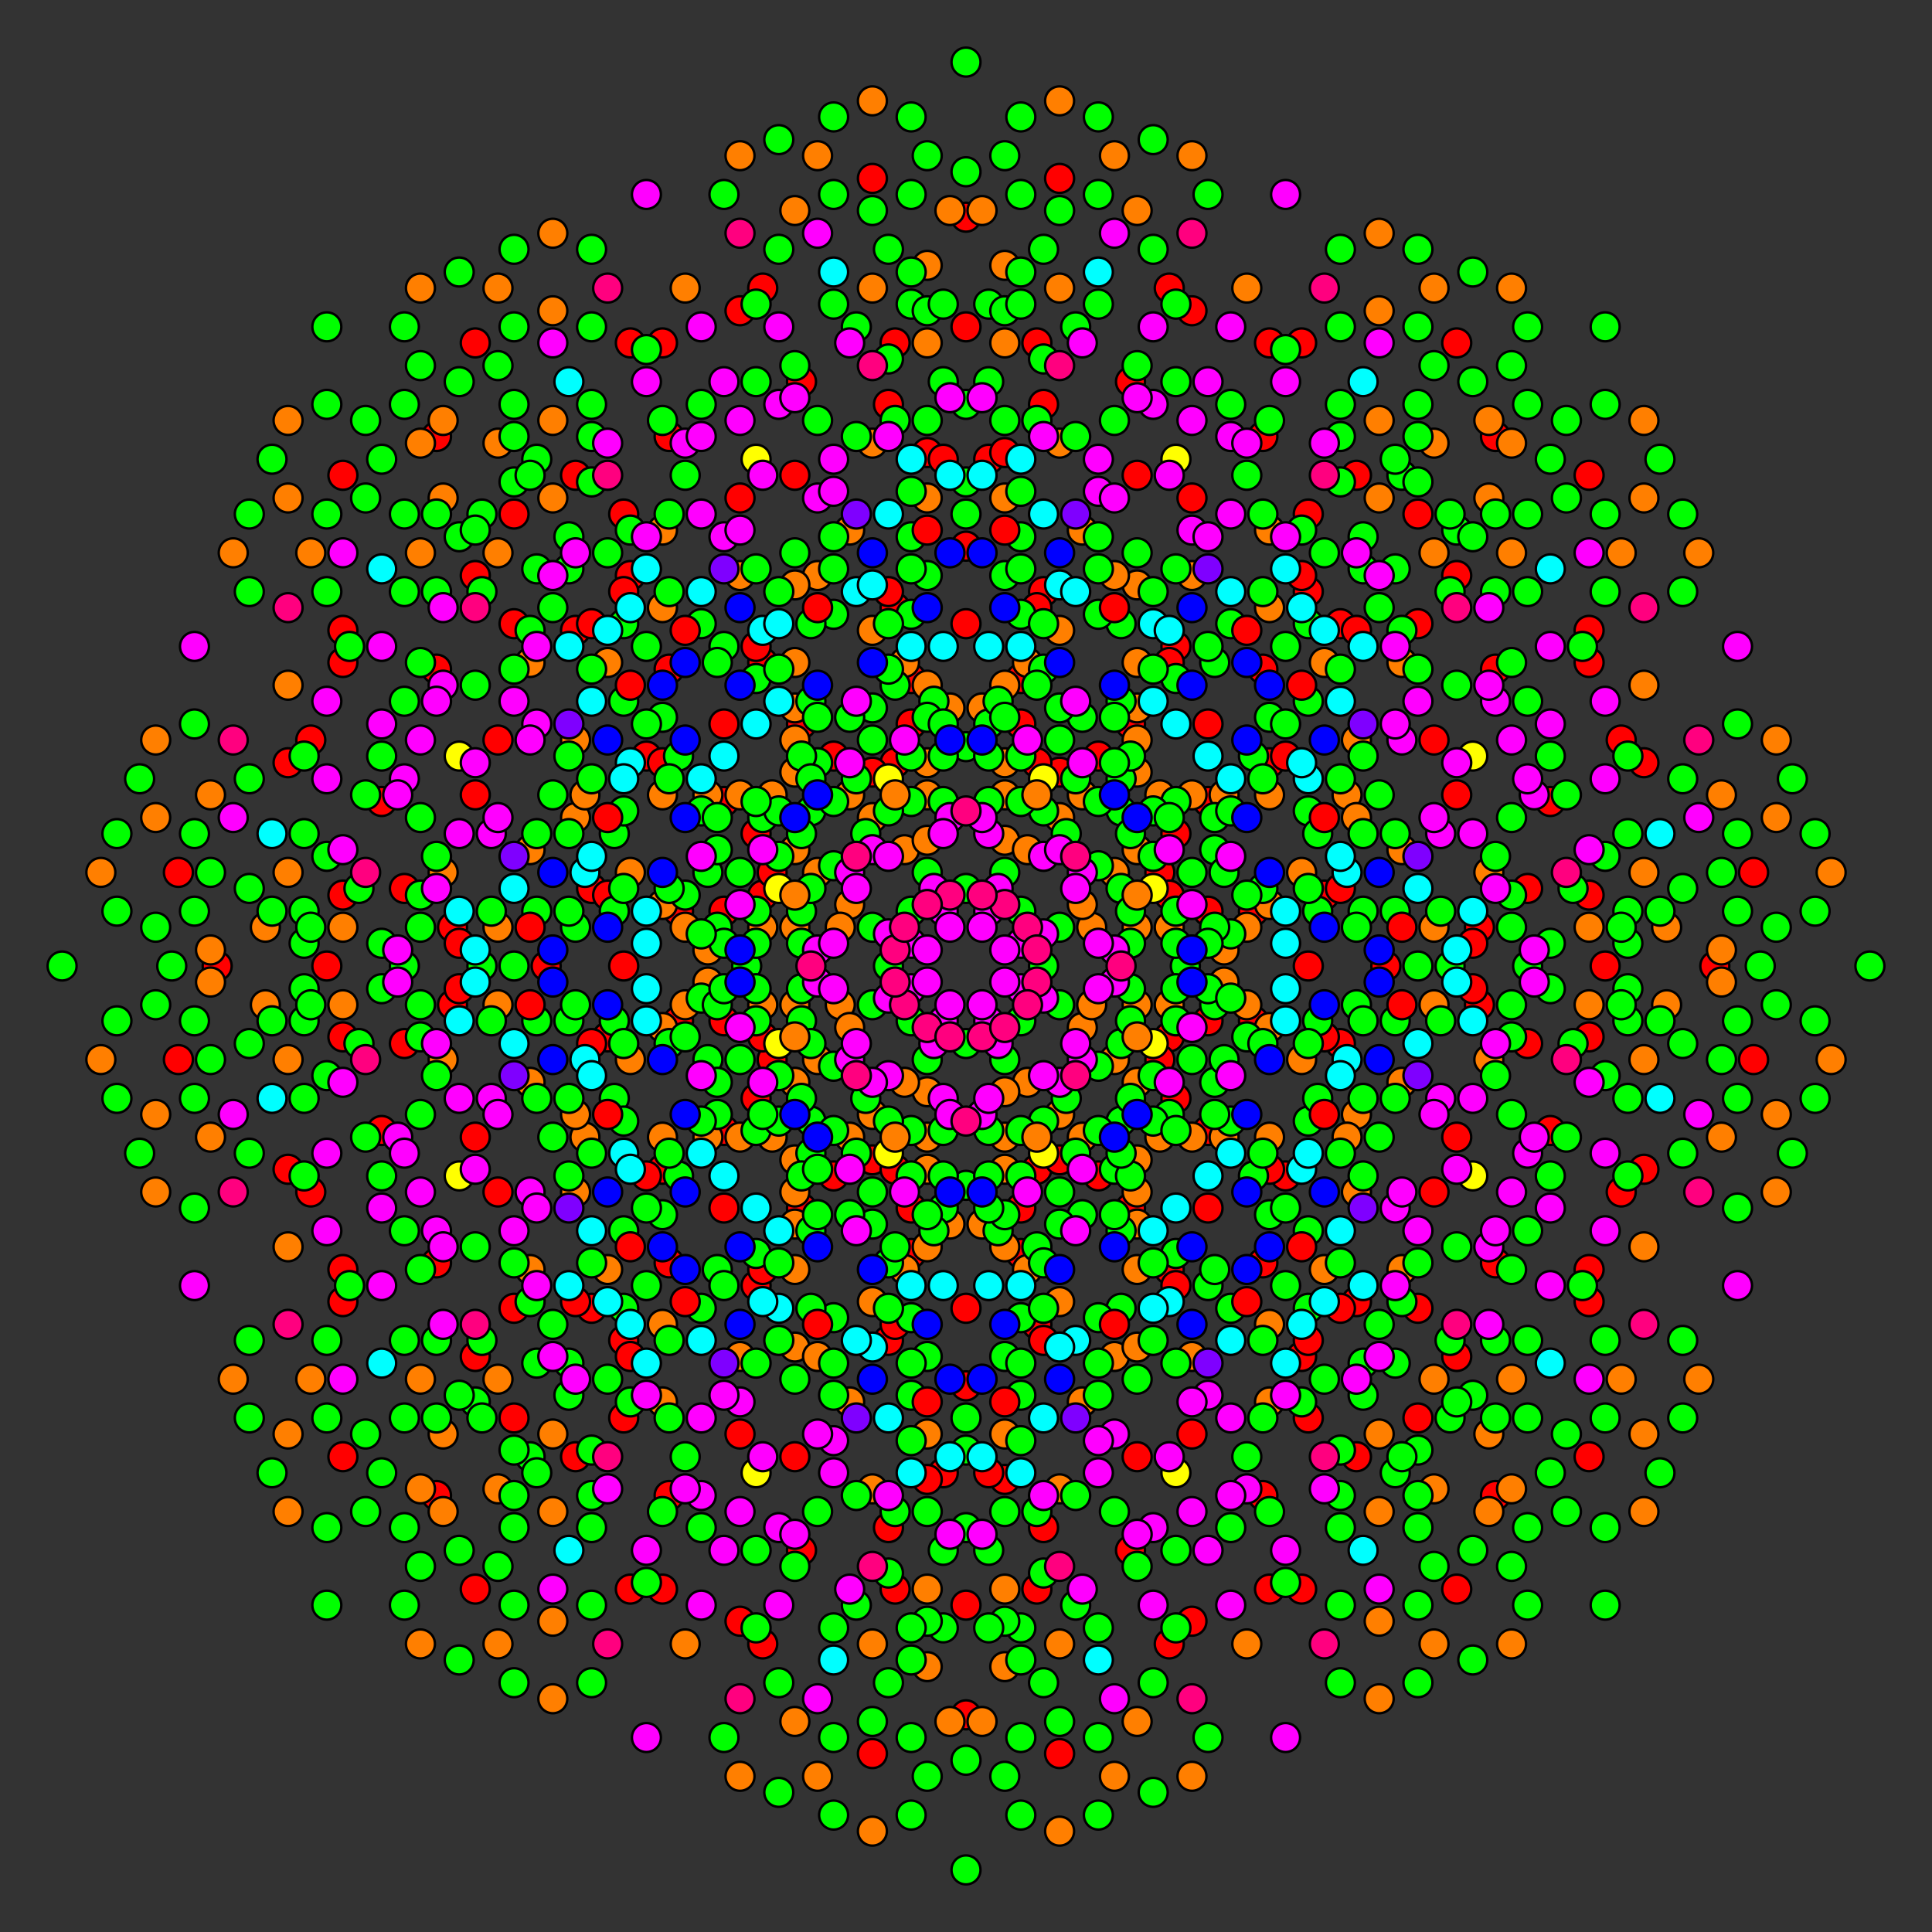<?xml version="1.0" encoding="UTF-8" standalone="no"?>
<svg
xmlns="http://www.w3.org/2000/svg"
version="1.0"
width="1600" height="1600"
id="8-cube_t0236_B4.svg">
<rect width="100%" height="100%" fill="#333333" stroke="none"/>
<g style="stroke:#000000;stroke-width:4.0;stroke-opacity:0.50;">
</g>
<g style="stroke:#000000;stroke-width:2.0;fill:#ff0000">
<circle cx="1123.371" cy="1077.962" r="12.0"/>
<circle cx="548.638" cy="1316.025" r="12.0"/>
<circle cx="858.709" cy="968.335" r="12.0"/>
<circle cx="283.975" cy="1206.398" r="12.0"/>
<circle cx="1316.025" cy="393.602" r="12.0"/>
<circle cx="741.291" cy="631.665" r="12.0"/>
<circle cx="1051.362" cy="283.975" r="12.0"/>
<circle cx="476.629" cy="522.038" r="12.0"/>
<circle cx="1316.025" cy="548.638" r="12.0"/>
<circle cx="1077.962" cy="1123.371" r="12.0"/>
<circle cx="631.665" cy="741.291" r="12.0"/>
<circle cx="393.602" cy="1316.025" r="12.0"/>
<circle cx="1206.398" cy="283.975" r="12.0"/>
<circle cx="968.335" cy="858.709" r="12.0"/>
<circle cx="522.038" cy="476.629" r="12.0"/>
<circle cx="283.975" cy="1051.362" r="12.0"/>
<circle cx="1045.853" cy="1045.853" r="12.0"/>
<circle cx="1174.289" cy="425.711" r="12.0"/>
<circle cx="936.227" cy="1000.444" r="12.0"/>
<circle cx="599.556" cy="663.773" r="12.0"/>
<circle cx="361.493" cy="1238.507" r="12.0"/>
<circle cx="1238.507" cy="361.493" r="12.0"/>
<circle cx="1000.444" cy="936.227" r="12.0"/>
<circle cx="663.773" cy="599.556" r="12.0"/>
<circle cx="425.711" cy="1174.289" r="12.0"/>
<circle cx="554.147" cy="554.147" r="12.0"/>
<circle cx="1361.433" cy="631.665" r="12.0"/>
<circle cx="1123.371" cy="1206.398" r="12.0"/>
<circle cx="1096.771" cy="741.291" r="12.0"/>
<circle cx="858.709" cy="1316.024" r="12.0"/>
<circle cx="548.638" cy="968.335" r="12.0"/>
<circle cx="283.975" cy="1077.962" r="12.0"/>
<circle cx="1316.025" cy="522.038" r="12.0"/>
<circle cx="1051.362" cy="631.665" r="12.0"/>
<circle cx="741.291" cy="283.976" r="12.0"/>
<circle cx="503.229" cy="858.709" r="12.0"/>
<circle cx="476.629" cy="393.602" r="12.0"/>
<circle cx="238.567" cy="968.335" r="12.0"/>
<circle cx="1225.207" cy="767.891" r="12.0"/>
<circle cx="987.144" cy="1342.624" r="12.0"/>
<circle cx="960.545" cy="877.518" r="12.0"/>
<circle cx="722.482" cy="1452.251" r="12.0"/>
<circle cx="877.518" cy="147.749" r="12.0"/>
<circle cx="639.455" cy="722.482" r="12.0"/>
<circle cx="612.856" cy="257.376" r="12.0"/>
<circle cx="374.793" cy="832.109" r="12.0"/>
<circle cx="754.591" cy="599.556" r="12.0"/>
<circle cx="516.529" cy="1174.289" r="12.0"/>
<circle cx="1083.471" cy="425.711" r="12.0"/>
<circle cx="845.409" cy="1000.444" r="12.0"/>
<circle cx="1316.025" cy="741.291" r="12.0"/>
<circle cx="1077.962" cy="1316.024" r="12.0"/>
<circle cx="968.336" cy="1361.433" r="12.0"/>
<circle cx="741.291" cy="503.229" r="12.0"/>
<circle cx="631.664" cy="548.638" r="12.0"/>
<circle cx="393.602" cy="1123.371" r="12.0"/>
<circle cx="1206.398" cy="476.629" r="12.0"/>
<circle cx="968.336" cy="1051.362" r="12.0"/>
<circle cx="858.709" cy="1096.771" r="12.0"/>
<circle cx="631.664" cy="238.567" r="12.0"/>
<circle cx="522.038" cy="283.976" r="12.0"/>
<circle cx="283.975" cy="858.709" r="12.0"/>
<circle cx="1283.916" cy="663.773" r="12.0"/>
<circle cx="1045.853" cy="1238.507" r="12.0"/>
<circle cx="936.227" cy="1283.916" r="12.0"/>
<circle cx="361.493" cy="1045.853" r="12.0"/>
<circle cx="1238.507" cy="554.147" r="12.0"/>
<circle cx="663.773" cy="316.084" r="12.0"/>
<circle cx="554.147" cy="361.493" r="12.0"/>
<circle cx="316.084" cy="936.227" r="12.0"/>
<circle cx="1225.207" cy="832.109" r="12.0"/>
<circle cx="877.518" cy="1452.251" r="12.0"/>
<circle cx="960.545" cy="722.482" r="12.0"/>
<circle cx="612.856" cy="1342.624" r="12.0"/>
<circle cx="987.144" cy="257.376" r="12.0"/>
<circle cx="639.455" cy="877.518" r="12.0"/>
<circle cx="722.482" cy="147.749" r="12.0"/>
<circle cx="374.793" cy="767.891" r="12.0"/>
<circle cx="781.191" cy="1219.698" r="12.0"/>
<circle cx="864.218" cy="489.929" r="12.0"/>
<circle cx="626.156" cy="1064.662" r="12.0"/>
<circle cx="516.529" cy="1110.071" r="12.0"/>
<circle cx="1083.471" cy="489.929" r="12.0"/>
<circle cx="973.844" cy="535.338" r="12.0"/>
<circle cx="735.782" cy="1110.071" r="12.0"/>
<circle cx="818.809" cy="380.302" r="12.0"/>
<circle cx="1147.689" cy="800.000" r="12.0"/>
<circle cx="1038.062" cy="845.409" r="12.0"/>
<circle cx="800.000" cy="1420.142" r="12.0"/>
<circle cx="1038.062" cy="754.591" r="12.0"/>
<circle cx="800.000" cy="1329.324" r="12.0"/>
<circle cx="800.000" cy="270.676" r="12.0"/>
<circle cx="561.938" cy="845.409" r="12.0"/>
<circle cx="800.000" cy="179.858" r="12.0"/>
<circle cx="561.938" cy="754.591" r="12.0"/>
<circle cx="452.311" cy="800.000" r="12.0"/>
<circle cx="973.844" cy="690.373" r="12.0"/>
<circle cx="735.782" cy="1265.107" r="12.0"/>
<circle cx="864.218" cy="334.893" r="12.0"/>
<circle cx="626.156" cy="909.627" r="12.0"/>
<circle cx="1452.251" cy="722.482" r="12.0"/>
<circle cx="1342.624" cy="987.144" r="12.0"/>
<circle cx="877.518" cy="960.545" r="12.0"/>
<circle cx="767.891" cy="1225.207" r="12.0"/>
<circle cx="832.109" cy="374.793" r="12.0"/>
<circle cx="722.482" cy="639.455" r="12.0"/>
<circle cx="257.376" cy="612.856" r="12.0"/>
<circle cx="147.749" cy="877.518" r="12.0"/>
<circle cx="1316.024" cy="858.709" r="12.0"/>
<circle cx="1206.398" cy="1123.371" r="12.0"/>
<circle cx="741.291" cy="1096.771" r="12.0"/>
<circle cx="631.665" cy="1361.433" r="12.0"/>
<circle cx="631.665" cy="1051.362" r="12.0"/>
<circle cx="522.038" cy="1316.025" r="12.0"/>
<circle cx="1077.962" cy="283.975" r="12.0"/>
<circle cx="968.335" cy="548.638" r="12.0"/>
<circle cx="968.335" cy="238.567" r="12.0"/>
<circle cx="858.709" cy="503.229" r="12.0"/>
<circle cx="393.602" cy="476.629" r="12.0"/>
<circle cx="283.976" cy="741.291" r="12.0"/>
<circle cx="1000.444" cy="845.409" r="12.0"/>
<circle cx="425.711" cy="1083.471" r="12.0"/>
<circle cx="1174.289" cy="516.529" r="12.0"/>
<circle cx="599.556" cy="754.591" r="12.0"/>
<circle cx="1316.024" cy="1051.362" r="12.0"/>
<circle cx="1206.398" cy="1316.025" r="12.0"/>
<circle cx="631.665" cy="858.709" r="12.0"/>
<circle cx="522.038" cy="1123.371" r="12.0"/>
<circle cx="1077.962" cy="476.629" r="12.0"/>
<circle cx="968.335" cy="741.291" r="12.0"/>
<circle cx="393.602" cy="283.975" r="12.0"/>
<circle cx="283.976" cy="548.638" r="12.0"/>
<circle cx="1219.698" cy="818.809" r="12.0"/>
<circle cx="1110.071" cy="1083.471" r="12.0"/>
<circle cx="1110.071" cy="864.218" r="12.0"/>
<circle cx="535.338" cy="626.156" r="12.0"/>
<circle cx="1064.662" cy="973.844" r="12.0"/>
<circle cx="489.929" cy="735.782" r="12.0"/>
<circle cx="489.929" cy="516.529" r="12.0"/>
<circle cx="380.302" cy="781.191" r="12.0"/>
<circle cx="864.218" cy="1265.107" r="12.0"/>
<circle cx="973.844" cy="909.627" r="12.0"/>
<circle cx="626.156" cy="690.373" r="12.0"/>
<circle cx="735.782" cy="334.893" r="12.0"/>
<circle cx="1452.251" cy="877.518" r="12.0"/>
<circle cx="832.109" cy="1225.207" r="12.0"/>
<circle cx="877.518" cy="639.455" r="12.0"/>
<circle cx="257.376" cy="987.144" r="12.0"/>
<circle cx="1342.624" cy="612.856" r="12.0"/>
<circle cx="722.482" cy="960.545" r="12.0"/>
<circle cx="767.891" cy="374.793" r="12.0"/>
<circle cx="147.749" cy="722.482" r="12.0"/>
<circle cx="1420.142" cy="800.000" r="12.0"/>
<circle cx="845.409" cy="1038.062" r="12.0"/>
<circle cx="800.000" cy="1147.689" r="12.0"/>
<circle cx="845.409" cy="561.938" r="12.0"/>
<circle cx="270.676" cy="800.000" r="12.0"/>
<circle cx="1329.324" cy="800.000" r="12.0"/>
<circle cx="754.591" cy="1038.062" r="12.0"/>
<circle cx="800.000" cy="452.311" r="12.0"/>
<circle cx="754.591" cy="561.938" r="12.0"/>
<circle cx="179.858" cy="800.000" r="12.0"/>
<circle cx="1361.433" cy="968.336" r="12.0"/>
<circle cx="1316.024" cy="1077.962" r="12.0"/>
<circle cx="741.291" cy="1316.024" r="12.0"/>
<circle cx="1096.771" cy="858.709" r="12.0"/>
<circle cx="1051.362" cy="968.335" r="12.0"/>
<circle cx="476.629" cy="1206.398" r="12.0"/>
<circle cx="1123.371" cy="393.602" r="12.0"/>
<circle cx="548.638" cy="631.665" r="12.0"/>
<circle cx="503.229" cy="741.291" r="12.0"/>
<circle cx="858.709" cy="283.976" r="12.0"/>
<circle cx="283.976" cy="522.038" r="12.0"/>
<circle cx="238.567" cy="631.664" r="12.0"/>
<circle cx="1265.107" cy="735.782" r="12.0"/>
<circle cx="690.373" cy="973.844" r="12.0"/>
<circle cx="909.627" cy="626.156" r="12.0"/>
<circle cx="334.893" cy="864.218" r="12.0"/>
<circle cx="1283.916" cy="936.227" r="12.0"/>
<circle cx="1238.507" cy="1045.853" r="12.0"/>
<circle cx="663.773" cy="1283.916" r="12.0"/>
<circle cx="554.147" cy="1238.507" r="12.0"/>
<circle cx="1045.853" cy="361.493" r="12.0"/>
<circle cx="936.227" cy="316.084" r="12.0"/>
<circle cx="361.493" cy="554.147" r="12.0"/>
<circle cx="316.084" cy="663.773" r="12.0"/>
<circle cx="1219.698" cy="781.191" r="12.0"/>
<circle cx="1110.071" cy="735.782" r="12.0"/>
<circle cx="535.338" cy="973.844" r="12.0"/>
<circle cx="489.929" cy="1083.471" r="12.0"/>
<circle cx="1110.071" cy="516.529" r="12.0"/>
<circle cx="1064.662" cy="626.156" r="12.0"/>
<circle cx="489.929" cy="864.218" r="12.0"/>
<circle cx="380.302" cy="818.809" r="12.0"/>
<circle cx="1316.024" cy="1206.398" r="12.0"/>
<circle cx="1051.362" cy="1316.024" r="12.0"/>
<circle cx="741.291" cy="968.335" r="12.0"/>
<circle cx="476.629" cy="1077.962" r="12.0"/>
<circle cx="1123.371" cy="522.038" r="12.0"/>
<circle cx="858.709" cy="631.665" r="12.0"/>
<circle cx="548.638" cy="283.976" r="12.0"/>
<circle cx="283.976" cy="393.602" r="12.0"/>
<circle cx="1265.107" cy="864.218" r="12.0"/>
<circle cx="690.373" cy="626.156" r="12.0"/>
<circle cx="909.627" cy="973.844" r="12.0"/>
<circle cx="334.893" cy="735.782" r="12.0"/>
<circle cx="1083.471" cy="1110.071" r="12.0"/>
<circle cx="864.218" cy="1110.071" r="12.0"/>
<circle cx="818.809" cy="1219.698" r="12.0"/>
<circle cx="973.844" cy="1064.662" r="12.0"/>
<circle cx="626.156" cy="535.338" r="12.0"/>
<circle cx="781.191" cy="380.302" r="12.0"/>
<circle cx="735.782" cy="489.929" r="12.0"/>
<circle cx="516.529" cy="489.929" r="12.0"/>
<circle cx="1238.507" cy="1238.507" r="12.0"/>
<circle cx="1174.289" cy="1174.289" r="12.0"/>
<circle cx="663.773" cy="1000.444" r="12.0"/>
<circle cx="599.556" cy="936.227" r="12.0"/>
<circle cx="554.147" cy="1045.853" r="12.0"/>
<circle cx="1045.853" cy="554.147" r="12.0"/>
<circle cx="1000.444" cy="663.773" r="12.0"/>
<circle cx="936.227" cy="599.556" r="12.0"/>
<circle cx="425.711" cy="425.711" r="12.0"/>
<circle cx="361.493" cy="361.493" r="12.0"/>
<circle cx="1174.289" cy="1083.471" r="12.0"/>
<circle cx="599.556" cy="845.409" r="12.0"/>
<circle cx="1000.444" cy="754.591" r="12.0"/>
<circle cx="425.711" cy="516.529" r="12.0"/>
<circle cx="1083.471" cy="1174.289" r="12.0"/>
<circle cx="754.591" cy="1000.444" r="12.0"/>
<circle cx="845.409" cy="599.556" r="12.0"/>
<circle cx="516.529" cy="425.711" r="12.0"/>
</g>
<g style="stroke:#000000;stroke-width:2.0;fill:#ff7f00">
<circle cx="1471.060" cy="612.856" r="12.0"/>
<circle cx="1232.998" cy="1187.589" r="12.0"/>
<circle cx="896.327" cy="850.918" r="12.0"/>
<circle cx="658.264" cy="1425.651" r="12.0"/>
<circle cx="1051.362" cy="439.011" r="12.0"/>
<circle cx="813.300" cy="1013.744" r="12.0"/>
<circle cx="476.629" cy="677.073" r="12.0"/>
<circle cx="238.567" cy="1251.807" r="12.0"/>
<circle cx="1361.433" cy="348.193" r="12.0"/>
<circle cx="1123.371" cy="922.927" r="12.0"/>
<circle cx="786.700" cy="586.256" r="12.0"/>
<circle cx="548.638" cy="1160.989" r="12.0"/>
<circle cx="941.736" cy="174.349" r="12.0"/>
<circle cx="703.673" cy="749.082" r="12.0"/>
<circle cx="367.002" cy="412.411" r="12.0"/>
<circle cx="128.940" cy="987.144" r="12.0"/>
<circle cx="1425.651" cy="658.264" r="12.0"/>
<circle cx="1187.589" cy="1232.998" r="12.0"/>
<circle cx="850.918" cy="896.327" r="12.0"/>
<circle cx="612.856" cy="1471.060" r="12.0"/>
<circle cx="1160.989" cy="548.638" r="12.0"/>
<circle cx="922.927" cy="1123.371" r="12.0"/>
<circle cx="586.256" cy="786.700" r="12.0"/>
<circle cx="348.193" cy="1361.433" r="12.0"/>
<circle cx="1251.807" cy="238.567" r="12.0"/>
<circle cx="1013.744" cy="813.300" r="12.0"/>
<circle cx="677.073" cy="476.629" r="12.0"/>
<circle cx="439.011" cy="1051.362" r="12.0"/>
<circle cx="987.144" cy="128.940" r="12.0"/>
<circle cx="749.082" cy="703.673" r="12.0"/>
<circle cx="412.411" cy="367.002" r="12.0"/>
<circle cx="174.349" cy="941.736" r="12.0"/>
<circle cx="1471.060" cy="677.073" r="12.0"/>
<circle cx="1232.998" cy="1251.807" r="12.0"/>
<circle cx="1051.362" cy="850.918" r="12.0"/>
<circle cx="813.300" cy="1425.651" r="12.0"/>
<circle cx="896.327" cy="439.011" r="12.0"/>
<circle cx="658.264" cy="1013.744" r="12.0"/>
<circle cx="476.629" cy="612.856" r="12.0"/>
<circle cx="238.567" cy="1187.589" r="12.0"/>
<circle cx="1361.433" cy="412.411" r="12.0"/>
<circle cx="1123.371" cy="987.144" r="12.0"/>
<circle cx="941.736" cy="586.256" r="12.0"/>
<circle cx="703.673" cy="1160.989" r="12.0"/>
<circle cx="786.700" cy="174.349" r="12.0"/>
<circle cx="548.638" cy="749.082" r="12.0"/>
<circle cx="367.002" cy="348.193" r="12.0"/>
<circle cx="128.940" cy="922.927" r="12.0"/>
<circle cx="1380.242" cy="767.891" r="12.0"/>
<circle cx="1142.180" cy="1342.624" r="12.0"/>
<circle cx="960.545" cy="941.736" r="12.0"/>
<circle cx="722.482" cy="1516.469" r="12.0"/>
<circle cx="1115.580" cy="658.264" r="12.0"/>
<circle cx="877.518" cy="1232.998" r="12.0"/>
<circle cx="695.882" cy="832.109" r="12.0"/>
<circle cx="457.820" cy="1406.842" r="12.0"/>
<circle cx="1142.180" cy="193.158" r="12.0"/>
<circle cx="904.118" cy="767.891" r="12.0"/>
<circle cx="722.482" cy="367.002" r="12.0"/>
<circle cx="484.420" cy="941.736" r="12.0"/>
<circle cx="877.518" cy="83.531" r="12.0"/>
<circle cx="639.455" cy="658.264" r="12.0"/>
<circle cx="457.820" cy="257.376" r="12.0"/>
<circle cx="219.758" cy="832.109" r="12.0"/>
<circle cx="1425.651" cy="786.700" r="12.0"/>
<circle cx="1187.589" cy="1361.433" r="12.0"/>
<circle cx="1160.989" cy="896.327" r="12.0"/>
<circle cx="922.927" cy="1471.060" r="12.0"/>
<circle cx="850.918" cy="548.638" r="12.0"/>
<circle cx="612.856" cy="1123.371" r="12.0"/>
<circle cx="586.256" cy="658.264" r="12.0"/>
<circle cx="348.193" cy="1232.998" r="12.0"/>
<circle cx="1251.807" cy="367.002" r="12.0"/>
<circle cx="1013.744" cy="941.736" r="12.0"/>
<circle cx="987.144" cy="476.629" r="12.0"/>
<circle cx="749.082" cy="1051.362" r="12.0"/>
<circle cx="677.073" cy="128.940" r="12.0"/>
<circle cx="439.011" cy="703.673" r="12.0"/>
<circle cx="412.411" cy="238.567" r="12.0"/>
<circle cx="174.349" cy="813.300" r="12.0"/>
<circle cx="1380.242" cy="832.109" r="12.0"/>
<circle cx="1142.180" cy="1406.842" r="12.0"/>
<circle cx="1115.580" cy="941.736" r="12.0"/>
<circle cx="877.518" cy="1516.469" r="12.0"/>
<circle cx="960.545" cy="658.264" r="12.0"/>
<circle cx="722.482" cy="1232.998" r="12.0"/>
<circle cx="695.882" cy="767.891" r="12.0"/>
<circle cx="457.820" cy="1342.624" r="12.0"/>
<circle cx="1142.180" cy="257.376" r="12.0"/>
<circle cx="904.118" cy="832.109" r="12.0"/>
<circle cx="877.518" cy="367.002" r="12.0"/>
<circle cx="639.455" cy="941.736" r="12.0"/>
<circle cx="722.482" cy="83.531" r="12.0"/>
<circle cx="484.420" cy="658.264" r="12.0"/>
<circle cx="457.820" cy="193.158" r="12.0"/>
<circle cx="219.758" cy="767.891" r="12.0"/>
<circle cx="1516.469" cy="722.482" r="12.0"/>
<circle cx="1342.624" cy="1142.180" r="12.0"/>
<circle cx="941.736" cy="960.545" r="12.0"/>
<circle cx="767.891" cy="1380.242" r="12.0"/>
<circle cx="941.736" cy="484.420" r="12.0"/>
<circle cx="767.891" cy="904.118" r="12.0"/>
<circle cx="367.002" cy="722.482" r="12.0"/>
<circle cx="193.158" cy="1142.180" r="12.0"/>
<circle cx="1406.842" cy="457.820" r="12.0"/>
<circle cx="1232.998" cy="877.518" r="12.0"/>
<circle cx="832.109" cy="695.882" r="12.0"/>
<circle cx="658.264" cy="1115.580" r="12.0"/>
<circle cx="832.109" cy="219.758" r="12.0"/>
<circle cx="658.264" cy="639.455" r="12.0"/>
<circle cx="257.376" cy="457.820" r="12.0"/>
<circle cx="83.531" cy="877.518" r="12.0"/>
<circle cx="1425.651" cy="813.300" r="12.0"/>
<circle cx="1251.807" cy="1232.998" r="12.0"/>
<circle cx="850.918" cy="1051.362" r="12.0"/>
<circle cx="677.073" cy="1471.060" r="12.0"/>
<circle cx="1160.989" cy="703.673" r="12.0"/>
<circle cx="987.144" cy="1123.371" r="12.0"/>
<circle cx="586.256" cy="941.736" r="12.0"/>
<circle cx="412.411" cy="1361.433" r="12.0"/>
<circle cx="1187.589" cy="238.567" r="12.0"/>
<circle cx="1013.744" cy="658.264" r="12.0"/>
<circle cx="612.856" cy="476.629" r="12.0"/>
<circle cx="439.011" cy="896.327" r="12.0"/>
<circle cx="922.927" cy="128.940" r="12.0"/>
<circle cx="749.082" cy="548.638" r="12.0"/>
<circle cx="348.193" cy="367.002" r="12.0"/>
<circle cx="174.349" cy="786.700" r="12.0"/>
<circle cx="1361.433" cy="722.482" r="12.0"/>
<circle cx="1187.589" cy="1142.180" r="12.0"/>
<circle cx="941.736" cy="896.327" r="12.0"/>
<circle cx="767.891" cy="1316.025" r="12.0"/>
<circle cx="941.736" cy="548.638" r="12.0"/>
<circle cx="767.891" cy="968.335" r="12.0"/>
<circle cx="522.038" cy="722.482" r="12.0"/>
<circle cx="348.193" cy="1142.180" r="12.0"/>
<circle cx="1251.807" cy="457.820" r="12.0"/>
<circle cx="1077.962" cy="877.518" r="12.0"/>
<circle cx="832.109" cy="631.665" r="12.0"/>
<circle cx="658.264" cy="1051.362" r="12.0"/>
<circle cx="832.109" cy="283.975" r="12.0"/>
<circle cx="658.264" cy="703.673" r="12.0"/>
<circle cx="412.411" cy="457.820" r="12.0"/>
<circle cx="238.567" cy="877.518" r="12.0"/>
<circle cx="1316.024" cy="767.891" r="12.0"/>
<circle cx="1142.180" cy="1187.589" r="12.0"/>
<circle cx="896.327" cy="941.736" r="12.0"/>
<circle cx="722.482" cy="1361.433" r="12.0"/>
<circle cx="1051.362" cy="658.264" r="12.0"/>
<circle cx="877.518" cy="1077.962" r="12.0"/>
<circle cx="631.664" cy="832.109" r="12.0"/>
<circle cx="457.820" cy="1251.807" r="12.0"/>
<circle cx="1142.180" cy="348.193" r="12.0"/>
<circle cx="968.336" cy="767.891" r="12.0"/>
<circle cx="722.482" cy="522.038" r="12.0"/>
<circle cx="548.638" cy="941.736" r="12.0"/>
<circle cx="877.518" cy="238.567" r="12.0"/>
<circle cx="703.673" cy="658.264" r="12.0"/>
<circle cx="457.820" cy="412.411" r="12.0"/>
<circle cx="283.976" cy="832.109" r="12.0"/>
<circle cx="1425.651" cy="941.736" r="12.0"/>
<circle cx="1251.807" cy="1361.433" r="12.0"/>
<circle cx="1160.989" cy="1051.362" r="12.0"/>
<circle cx="987.144" cy="1471.060" r="12.0"/>
<circle cx="850.918" cy="703.673" r="12.0"/>
<circle cx="677.073" cy="1123.371" r="12.0"/>
<circle cx="586.256" cy="813.300" r="12.0"/>
<circle cx="412.411" cy="1232.998" r="12.0"/>
<circle cx="1187.589" cy="367.002" r="12.0"/>
<circle cx="1013.744" cy="786.700" r="12.0"/>
<circle cx="922.927" cy="476.629" r="12.0"/>
<circle cx="749.082" cy="896.327" r="12.0"/>
<circle cx="612.856" cy="128.940" r="12.0"/>
<circle cx="439.011" cy="548.638" r="12.0"/>
<circle cx="348.193" cy="238.567" r="12.0"/>
<circle cx="174.349" cy="658.264" r="12.0"/>
<circle cx="1316.024" cy="832.109" r="12.0"/>
<circle cx="1142.180" cy="1251.807" r="12.0"/>
<circle cx="1051.362" cy="941.736" r="12.0"/>
<circle cx="877.518" cy="1361.433" r="12.0"/>
<circle cx="896.327" cy="658.264" r="12.0"/>
<circle cx="722.482" cy="1077.962" r="12.0"/>
<circle cx="631.664" cy="767.891" r="12.0"/>
<circle cx="457.820" cy="1187.589" r="12.0"/>
<circle cx="1142.180" cy="412.411" r="12.0"/>
<circle cx="968.336" cy="832.109" r="12.0"/>
<circle cx="877.518" cy="522.038" r="12.0"/>
<circle cx="703.673" cy="941.736" r="12.0"/>
<circle cx="722.482" cy="238.567" r="12.0"/>
<circle cx="548.638" cy="658.264" r="12.0"/>
<circle cx="457.820" cy="348.193" r="12.0"/>
<circle cx="283.976" cy="767.891" r="12.0"/>
<circle cx="722.482" cy="677.073" r="12.0"/>
<circle cx="548.638" cy="1096.771" r="12.0"/>
<circle cx="1051.362" cy="503.229" r="12.0"/>
<circle cx="877.518" cy="922.927" r="12.0"/>
<circle cx="832.109" cy="567.447" r="12.0"/>
<circle cx="658.264" cy="987.144" r="12.0"/>
<circle cx="941.736" cy="612.856" r="12.0"/>
<circle cx="767.891" cy="1032.553" r="12.0"/>
<circle cx="941.736" cy="767.891" r="12.0"/>
<circle cx="767.891" cy="1187.589" r="12.0"/>
<circle cx="832.109" cy="412.411" r="12.0"/>
<circle cx="658.264" cy="832.109" r="12.0"/>
<circle cx="1516.469" cy="877.518" r="12.0"/>
<circle cx="1406.842" cy="1142.180" r="12.0"/>
<circle cx="941.736" cy="1115.580" r="12.0"/>
<circle cx="832.109" cy="1380.242" r="12.0"/>
<circle cx="941.736" cy="639.456" r="12.0"/>
<circle cx="832.109" cy="904.118" r="12.0"/>
<circle cx="367.002" cy="877.518" r="12.0"/>
<circle cx="257.376" cy="1142.180" r="12.0"/>
<circle cx="1342.624" cy="457.820" r="12.0"/>
<circle cx="1232.998" cy="722.482" r="12.0"/>
<circle cx="767.891" cy="695.882" r="12.0"/>
<circle cx="658.264" cy="960.544" r="12.0"/>
<circle cx="767.891" cy="219.758" r="12.0"/>
<circle cx="658.264" cy="484.420" r="12.0"/>
<circle cx="193.158" cy="457.820" r="12.0"/>
<circle cx="83.531" cy="722.482" r="12.0"/>
<circle cx="1471.060" cy="922.927" r="12.0"/>
<circle cx="1361.433" cy="1187.589" r="12.0"/>
<circle cx="896.327" cy="1160.989" r="12.0"/>
<circle cx="786.700" cy="1425.651" r="12.0"/>
<circle cx="1051.362" cy="749.082" r="12.0"/>
<circle cx="941.736" cy="1013.744" r="12.0"/>
<circle cx="476.629" cy="987.144" r="12.0"/>
<circle cx="367.002" cy="1251.807" r="12.0"/>
<circle cx="1232.998" cy="348.193" r="12.0"/>
<circle cx="1123.371" cy="612.856" r="12.0"/>
<circle cx="658.264" cy="586.256" r="12.0"/>
<circle cx="548.638" cy="850.918" r="12.0"/>
<circle cx="813.300" cy="174.349" r="12.0"/>
<circle cx="703.673" cy="439.011" r="12.0"/>
<circle cx="238.567" cy="412.411" r="12.0"/>
<circle cx="128.940" cy="677.073" r="12.0"/>
<circle cx="1471.060" cy="987.144" r="12.0"/>
<circle cx="1361.433" cy="1251.807" r="12.0"/>
<circle cx="1051.362" cy="1160.989" r="12.0"/>
<circle cx="941.736" cy="1425.651" r="12.0"/>
<circle cx="896.327" cy="749.082" r="12.0"/>
<circle cx="786.700" cy="1013.744" r="12.0"/>
<circle cx="476.629" cy="922.927" r="12.0"/>
<circle cx="367.002" cy="1187.589" r="12.0"/>
<circle cx="1232.998" cy="412.411" r="12.0"/>
<circle cx="1123.371" cy="677.073" r="12.0"/>
<circle cx="813.300" cy="586.256" r="12.0"/>
<circle cx="703.673" cy="850.918" r="12.0"/>
<circle cx="658.264" cy="174.349" r="12.0"/>
<circle cx="548.638" cy="439.011" r="12.0"/>
<circle cx="238.567" cy="348.193" r="12.0"/>
<circle cx="128.940" cy="612.856" r="12.0"/>
<circle cx="1361.433" cy="877.518" r="12.0"/>
<circle cx="1251.807" cy="1142.180" r="12.0"/>
<circle cx="941.736" cy="1051.362" r="12.0"/>
<circle cx="832.109" cy="1316.025" r="12.0"/>
<circle cx="941.736" cy="703.673" r="12.0"/>
<circle cx="832.109" cy="968.336" r="12.0"/>
<circle cx="522.038" cy="877.518" r="12.0"/>
<circle cx="412.411" cy="1142.180" r="12.0"/>
<circle cx="1187.589" cy="457.820" r="12.0"/>
<circle cx="1077.962" cy="722.482" r="12.0"/>
<circle cx="767.891" cy="631.664" r="12.0"/>
<circle cx="658.264" cy="896.327" r="12.0"/>
<circle cx="767.891" cy="283.975" r="12.0"/>
<circle cx="658.264" cy="548.638" r="12.0"/>
<circle cx="348.193" cy="457.820" r="12.0"/>
<circle cx="238.567" cy="722.482" r="12.0"/>
<circle cx="922.927" cy="877.518" r="12.0"/>
<circle cx="503.229" cy="1051.362" r="12.0"/>
<circle cx="1096.771" cy="548.638" r="12.0"/>
<circle cx="677.073" cy="722.482" r="12.0"/>
<circle cx="1032.553" cy="832.109" r="12.0"/>
<circle cx="612.856" cy="658.264" r="12.0"/>
<circle cx="987.144" cy="941.736" r="12.0"/>
<circle cx="567.447" cy="767.891" r="12.0"/>
<circle cx="832.109" cy="1187.589" r="12.0"/>
<circle cx="941.736" cy="832.109" r="12.0"/>
<circle cx="658.264" cy="767.891" r="12.0"/>
<circle cx="767.891" cy="412.411" r="12.0"/>
<circle cx="1187.589" cy="767.891" r="12.0"/>
<circle cx="767.891" cy="941.736" r="12.0"/>
<circle cx="832.109" cy="658.264" r="12.0"/>
<circle cx="412.411" cy="832.109" r="12.0"/>
<circle cx="1032.553" cy="767.891" r="12.0"/>
<circle cx="612.856" cy="941.736" r="12.0"/>
<circle cx="987.144" cy="658.264" r="12.0"/>
<circle cx="567.447" cy="832.109" r="12.0"/>
<circle cx="1187.589" cy="832.109" r="12.0"/>
<circle cx="767.891" cy="658.264" r="12.0"/>
<circle cx="832.109" cy="941.736" r="12.0"/>
<circle cx="412.411" cy="767.891" r="12.0"/>
<circle cx="832.109" cy="1032.553" r="12.0"/>
<circle cx="941.736" cy="987.144" r="12.0"/>
<circle cx="658.264" cy="612.856" r="12.0"/>
<circle cx="767.891" cy="567.447" r="12.0"/>
<circle cx="1096.771" cy="1051.362" r="12.0"/>
<circle cx="677.073" cy="877.518" r="12.0"/>
<circle cx="922.927" cy="722.482" r="12.0"/>
<circle cx="503.229" cy="548.638" r="12.0"/>
<circle cx="1051.362" cy="1096.771" r="12.0"/>
<circle cx="722.482" cy="922.927" r="12.0"/>
<circle cx="877.518" cy="677.073" r="12.0"/>
<circle cx="548.638" cy="503.229" r="12.0"/>
</g>
<g style="stroke:#000000;stroke-width:2.0;fill:#ffff00">
<circle cx="864.218" cy="644.964" r="12.0"/>
<circle cx="626.156" cy="1219.698" r="12.0"/>
<circle cx="973.844" cy="380.302" r="12.0"/>
<circle cx="735.782" cy="955.036" r="12.0"/>
<circle cx="1219.698" cy="626.156" r="12.0"/>
<circle cx="644.964" cy="864.218" r="12.0"/>
<circle cx="955.036" cy="735.782" r="12.0"/>
<circle cx="380.302" cy="973.844" r="12.0"/>
<circle cx="973.844" cy="1219.698" r="12.0"/>
<circle cx="864.218" cy="955.036" r="12.0"/>
<circle cx="735.782" cy="644.964" r="12.0"/>
<circle cx="626.156" cy="380.302" r="12.0"/>
<circle cx="1219.698" cy="973.844" r="12.0"/>
<circle cx="644.964" cy="735.782" r="12.0"/>
<circle cx="955.036" cy="864.218" r="12.0"/>
<circle cx="380.302" cy="626.156" r="12.0"/>
</g>
<g style="stroke:#000000;stroke-width:2.0;fill:#00ff00">
<circle cx="1503.169" cy="690.373" r="12.0"/>
<circle cx="1265.107" cy="1265.107" r="12.0"/>
<circle cx="928.436" cy="928.436" r="12.0"/>
<circle cx="690.373" cy="1503.169" r="12.0"/>
<circle cx="1083.471" cy="516.529" r="12.0"/>
<circle cx="845.409" cy="1091.262" r="12.0"/>
<circle cx="508.738" cy="754.591" r="12.0"/>
<circle cx="270.676" cy="1329.324" r="12.0"/>
<circle cx="1329.324" cy="270.676" r="12.0"/>
<circle cx="1091.262" cy="845.409" r="12.0"/>
<circle cx="754.591" cy="508.738" r="12.0"/>
<circle cx="516.529" cy="1083.471" r="12.0"/>
<circle cx="909.627" cy="96.831" r="12.0"/>
<circle cx="671.564" cy="671.564" r="12.0"/>
<circle cx="334.893" cy="334.893" r="12.0"/>
<circle cx="96.831" cy="909.627" r="12.0"/>
<circle cx="1200.889" cy="1110.071" r="12.0"/>
<circle cx="626.156" cy="1348.133" r="12.0"/>
<circle cx="781.191" cy="936.227" r="12.0"/>
<circle cx="206.458" cy="1174.289" r="12.0"/>
<circle cx="1393.542" cy="425.711" r="12.0"/>
<circle cx="818.809" cy="663.773" r="12.0"/>
<circle cx="973.844" cy="251.867" r="12.0"/>
<circle cx="399.111" cy="489.929" r="12.0"/>
<circle cx="1348.133" cy="626.156" r="12.0"/>
<circle cx="1110.071" cy="1200.889" r="12.0"/>
<circle cx="663.773" cy="818.809" r="12.0"/>
<circle cx="425.711" cy="1393.542" r="12.0"/>
<circle cx="1174.289" cy="206.458" r="12.0"/>
<circle cx="936.227" cy="781.191" r="12.0"/>
<circle cx="489.929" cy="399.111" r="12.0"/>
<circle cx="251.867" cy="973.844" r="12.0"/>
<circle cx="1503.169" cy="754.591" r="12.0"/>
<circle cx="1265.107" cy="1329.324" r="12.0"/>
<circle cx="1083.471" cy="928.436" r="12.0"/>
<circle cx="845.409" cy="1503.169" r="12.0"/>
<circle cx="928.436" cy="516.529" r="12.0"/>
<circle cx="690.373" cy="1091.262" r="12.0"/>
<circle cx="508.738" cy="690.373" r="12.0"/>
<circle cx="270.676" cy="1265.107" r="12.0"/>
<circle cx="1329.324" cy="334.893" r="12.0"/>
<circle cx="1091.262" cy="909.627" r="12.0"/>
<circle cx="909.627" cy="508.738" r="12.0"/>
<circle cx="671.564" cy="1083.471" r="12.0"/>
<circle cx="754.591" cy="96.831" r="12.0"/>
<circle cx="516.529" cy="671.564" r="12.0"/>
<circle cx="334.893" cy="270.676" r="12.0"/>
<circle cx="96.831" cy="845.409" r="12.0"/>
<circle cx="1438.951" cy="599.556" r="12.0"/>
<circle cx="1200.889" cy="1174.289" r="12.0"/>
<circle cx="1019.253" cy="773.400" r="12.0"/>
<circle cx="781.191" cy="1348.133" r="12.0"/>
<circle cx="626.156" cy="936.227" r="12.0"/>
<circle cx="206.458" cy="1110.071" r="12.0"/>
<circle cx="1393.542" cy="489.929" r="12.0"/>
<circle cx="973.844" cy="663.773" r="12.0"/>
<circle cx="818.809" cy="251.867" r="12.0"/>
<circle cx="580.747" cy="826.600" r="12.0"/>
<circle cx="399.111" cy="425.711" r="12.0"/>
<circle cx="161.049" cy="1000.444" r="12.0"/>
<circle cx="1457.760" cy="800.000" r="12.0"/>
<circle cx="1219.698" cy="1374.733" r="12.0"/>
<circle cx="1038.062" cy="973.844" r="12.0"/>
<circle cx="800.000" cy="1548.578" r="12.0"/>
<circle cx="1038.062" cy="626.156" r="12.0"/>
<circle cx="800.000" cy="1200.889" r="12.0"/>
<circle cx="618.365" cy="800.000" r="12.0"/>
<circle cx="380.302" cy="1374.733" r="12.0"/>
<circle cx="1219.698" cy="225.267" r="12.0"/>
<circle cx="981.635" cy="800.000" r="12.0"/>
<circle cx="800.000" cy="399.111" r="12.0"/>
<circle cx="561.938" cy="973.844" r="12.0"/>
<circle cx="800.000" cy="51.422" r="12.0"/>
<circle cx="561.938" cy="626.156" r="12.0"/>
<circle cx="380.302" cy="225.267" r="12.0"/>
<circle cx="142.240" cy="800.000" r="12.0"/>
<circle cx="1425.651" cy="722.482" r="12.0"/>
<circle cx="1187.589" cy="1297.215" r="12.0"/>
<circle cx="1005.953" cy="896.327" r="12.0"/>
<circle cx="767.891" cy="1471.060" r="12.0"/>
<circle cx="1005.953" cy="548.638" r="12.0"/>
<circle cx="767.891" cy="1123.371" r="12.0"/>
<circle cx="586.256" cy="722.482" r="12.0"/>
<circle cx="348.193" cy="1297.216" r="12.0"/>
<circle cx="1251.807" cy="302.784" r="12.0"/>
<circle cx="1013.744" cy="877.518" r="12.0"/>
<circle cx="832.109" cy="476.629" r="12.0"/>
<circle cx="594.047" cy="1051.362" r="12.0"/>
<circle cx="832.109" cy="128.940" r="12.0"/>
<circle cx="594.047" cy="703.673" r="12.0"/>
<circle cx="412.411" cy="302.785" r="12.0"/>
<circle cx="174.349" cy="877.518" r="12.0"/>
<circle cx="1393.542" cy="644.964" r="12.0"/>
<circle cx="1155.480" cy="1219.698" r="12.0"/>
<circle cx="973.844" cy="818.809" r="12.0"/>
<circle cx="735.782" cy="1393.542" r="12.0"/>
<circle cx="973.844" cy="471.120" r="12.0"/>
<circle cx="735.782" cy="1045.853" r="12.0"/>
<circle cx="554.147" cy="644.964" r="12.0"/>
<circle cx="316.084" cy="1219.698" r="12.0"/>
<circle cx="1283.916" cy="380.302" r="12.0"/>
<circle cx="1045.853" cy="955.036" r="12.0"/>
<circle cx="864.218" cy="554.147" r="12.0"/>
<circle cx="626.156" cy="1128.880" r="12.0"/>
<circle cx="864.218" cy="206.458" r="12.0"/>
<circle cx="626.156" cy="781.191" r="12.0"/>
<circle cx="444.520" cy="380.302" r="12.0"/>
<circle cx="206.458" cy="955.036" r="12.0"/>
<circle cx="1348.133" cy="690.373" r="12.0"/>
<circle cx="1110.071" cy="1265.107" r="12.0"/>
<circle cx="928.436" cy="864.218" r="12.0"/>
<circle cx="690.373" cy="1438.951" r="12.0"/>
<circle cx="1083.471" cy="580.747" r="12.0"/>
<circle cx="845.409" cy="1155.480" r="12.0"/>
<circle cx="663.773" cy="754.591" r="12.0"/>
<circle cx="425.711" cy="1329.324" r="12.0"/>
<circle cx="1174.289" cy="270.676" r="12.0"/>
<circle cx="936.227" cy="845.409" r="12.0"/>
<circle cx="754.591" cy="444.520" r="12.0"/>
<circle cx="516.529" cy="1019.253" r="12.0"/>
<circle cx="909.627" cy="161.049" r="12.0"/>
<circle cx="671.564" cy="735.782" r="12.0"/>
<circle cx="489.929" cy="334.893" r="12.0"/>
<circle cx="251.867" cy="909.627" r="12.0"/>
<circle cx="1045.853" cy="1110.071" r="12.0"/>
<circle cx="626.156" cy="1283.916" r="12.0"/>
<circle cx="781.191" cy="1000.444" r="12.0"/>
<circle cx="361.493" cy="1174.289" r="12.0"/>
<circle cx="1238.507" cy="425.711" r="12.0"/>
<circle cx="818.809" cy="599.556" r="12.0"/>
<circle cx="973.844" cy="316.084" r="12.0"/>
<circle cx="554.147" cy="489.929" r="12.0"/>
<circle cx="1302.724" cy="735.782" r="12.0"/>
<circle cx="1064.662" cy="1310.516" r="12.0"/>
<circle cx="883.027" cy="909.627" r="12.0"/>
<circle cx="644.964" cy="1484.360" r="12.0"/>
<circle cx="955.036" cy="115.640" r="12.0"/>
<circle cx="716.973" cy="690.373" r="12.0"/>
<circle cx="535.338" cy="289.485" r="12.0"/>
<circle cx="297.275" cy="864.218" r="12.0"/>
<circle cx="548.638" cy="1251.807" r="12.0"/>
<circle cx="1096.771" cy="457.820" r="12.0"/>
<circle cx="858.709" cy="1032.553" r="12.0"/>
<circle cx="677.073" cy="631.664" r="12.0"/>
<circle cx="439.011" cy="1206.398" r="12.0"/>
<circle cx="1160.989" cy="393.602" r="12.0"/>
<circle cx="922.927" cy="968.336" r="12.0"/>
<circle cx="741.291" cy="567.447" r="12.0"/>
<circle cx="503.229" cy="1142.180" r="12.0"/>
<circle cx="1051.362" cy="348.193" r="12.0"/>
<circle cx="1348.133" cy="754.591" r="12.0"/>
<circle cx="1110.071" cy="1329.324" r="12.0"/>
<circle cx="1083.471" cy="864.218" r="12.0"/>
<circle cx="845.409" cy="1438.951" r="12.0"/>
<circle cx="928.436" cy="580.747" r="12.0"/>
<circle cx="690.373" cy="1155.480" r="12.0"/>
<circle cx="663.773" cy="690.373" r="12.0"/>
<circle cx="425.711" cy="1265.107" r="12.0"/>
<circle cx="1174.289" cy="334.893" r="12.0"/>
<circle cx="936.227" cy="909.627" r="12.0"/>
<circle cx="909.627" cy="444.520" r="12.0"/>
<circle cx="671.564" cy="1019.253" r="12.0"/>
<circle cx="754.591" cy="161.049" r="12.0"/>
<circle cx="516.529" cy="735.782" r="12.0"/>
<circle cx="489.929" cy="270.676" r="12.0"/>
<circle cx="251.867" cy="845.409" r="12.0"/>
<circle cx="1045.853" cy="1174.289" r="12.0"/>
<circle cx="781.191" cy="1283.916" r="12.0"/>
<circle cx="599.556" cy="535.338" r="12.0"/>
<circle cx="361.493" cy="1110.071" r="12.0"/>
<circle cx="1238.507" cy="489.929" r="12.0"/>
<circle cx="1000.444" cy="1064.662" r="12.0"/>
<circle cx="818.809" cy="316.084" r="12.0"/>
<circle cx="554.147" cy="425.711" r="12.0"/>
<circle cx="1348.133" cy="818.809" r="12.0"/>
<circle cx="1110.071" cy="1393.542" r="12.0"/>
<circle cx="1000.444" cy="1438.951" r="12.0"/>
<circle cx="773.400" cy="580.747" r="12.0"/>
<circle cx="663.773" cy="626.156" r="12.0"/>
<circle cx="425.711" cy="1200.889" r="12.0"/>
<circle cx="1174.289" cy="399.111" r="12.0"/>
<circle cx="936.227" cy="973.844" r="12.0"/>
<circle cx="826.600" cy="1019.253" r="12.0"/>
<circle cx="599.556" cy="161.049" r="12.0"/>
<circle cx="489.929" cy="206.458" r="12.0"/>
<circle cx="251.867" cy="781.191" r="12.0"/>
<circle cx="1302.724" cy="864.218" r="12.0"/>
<circle cx="955.036" cy="1484.360" r="12.0"/>
<circle cx="883.027" cy="690.373" r="12.0"/>
<circle cx="535.338" cy="1310.516" r="12.0"/>
<circle cx="1064.662" cy="289.485" r="12.0"/>
<circle cx="716.973" cy="909.627" r="12.0"/>
<circle cx="644.964" cy="115.640" r="12.0"/>
<circle cx="297.275" cy="735.782" r="12.0"/>
<circle cx="1238.507" cy="709.182" r="12.0"/>
<circle cx="1128.880" cy="754.591" r="12.0"/>
<circle cx="890.818" cy="1329.324" r="12.0"/>
<circle cx="471.120" cy="1155.480" r="12.0"/>
<circle cx="1128.880" cy="444.520" r="12.0"/>
<circle cx="709.182" cy="270.676" r="12.0"/>
<circle cx="471.120" cy="845.409" r="12.0"/>
<circle cx="361.493" cy="890.818" r="12.0"/>
<circle cx="858.709" cy="1251.807" r="12.0"/>
<circle cx="439.011" cy="1077.962" r="12.0"/>
<circle cx="1160.989" cy="522.038" r="12.0"/>
<circle cx="741.291" cy="348.193" r="12.0"/>
<circle cx="1193.098" cy="754.591" r="12.0"/>
<circle cx="845.409" cy="1374.733" r="12.0"/>
<circle cx="928.436" cy="644.964" r="12.0"/>
<circle cx="580.747" cy="1265.107" r="12.0"/>
<circle cx="1019.253" cy="334.893" r="12.0"/>
<circle cx="671.564" cy="955.036" r="12.0"/>
<circle cx="754.591" cy="225.267" r="12.0"/>
<circle cx="406.902" cy="845.409" r="12.0"/>
<circle cx="1005.953" cy="767.891" r="12.0"/>
<circle cx="767.891" cy="1342.624" r="12.0"/>
<circle cx="1005.953" cy="677.073" r="12.0"/>
<circle cx="767.891" cy="1251.807" r="12.0"/>
<circle cx="658.264" cy="1297.216" r="12.0"/>
<circle cx="941.736" cy="302.784" r="12.0"/>
<circle cx="832.109" cy="348.193" r="12.0"/>
<circle cx="594.047" cy="922.927" r="12.0"/>
<circle cx="832.109" cy="257.376" r="12.0"/>
<circle cx="594.047" cy="832.109" r="12.0"/>
<circle cx="1548.578" cy="800.000" r="12.0"/>
<circle cx="1374.733" cy="1219.698" r="12.0"/>
<circle cx="973.844" cy="1038.062" r="12.0"/>
<circle cx="800.000" cy="1457.760" r="12.0"/>
<circle cx="973.844" cy="561.938" r="12.0"/>
<circle cx="800.000" cy="981.635" r="12.0"/>
<circle cx="399.111" cy="800.000" r="12.0"/>
<circle cx="225.267" cy="1219.698" r="12.0"/>
<circle cx="1374.733" cy="380.302" r="12.0"/>
<circle cx="1200.889" cy="800.000" r="12.0"/>
<circle cx="800.000" cy="618.365" r="12.0"/>
<circle cx="626.156" cy="1038.062" r="12.0"/>
<circle cx="800.000" cy="142.240" r="12.0"/>
<circle cx="626.156" cy="561.938" r="12.0"/>
<circle cx="225.267" cy="380.302" r="12.0"/>
<circle cx="51.422" cy="800.000" r="12.0"/>
<circle cx="1484.360" cy="644.964" r="12.0"/>
<circle cx="1310.515" cy="1064.662" r="12.0"/>
<circle cx="909.627" cy="883.027" r="12.0"/>
<circle cx="735.782" cy="1302.724" r="12.0"/>
<circle cx="864.218" cy="297.275" r="12.0"/>
<circle cx="690.373" cy="716.973" r="12.0"/>
<circle cx="289.485" cy="535.338" r="12.0"/>
<circle cx="115.640" cy="955.036" r="12.0"/>
<circle cx="1503.169" cy="845.409" r="12.0"/>
<circle cx="1329.324" cy="1265.107" r="12.0"/>
<circle cx="928.436" cy="1083.471" r="12.0"/>
<circle cx="754.591" cy="1503.169" r="12.0"/>
<circle cx="1083.471" cy="671.564" r="12.0"/>
<circle cx="909.627" cy="1091.262" r="12.0"/>
<circle cx="508.738" cy="909.627" r="12.0"/>
<circle cx="334.893" cy="1329.324" r="12.0"/>
<circle cx="1265.107" cy="270.676" r="12.0"/>
<circle cx="1091.262" cy="690.373" r="12.0"/>
<circle cx="690.373" cy="508.738" r="12.0"/>
<circle cx="516.529" cy="928.436" r="12.0"/>
<circle cx="845.409" cy="96.831" r="12.0"/>
<circle cx="671.564" cy="516.529" r="12.0"/>
<circle cx="270.676" cy="334.893" r="12.0"/>
<circle cx="96.831" cy="754.591" r="12.0"/>
<circle cx="1471.060" cy="767.891" r="12.0"/>
<circle cx="1297.215" cy="1187.589" r="12.0"/>
<circle cx="896.327" cy="1005.953" r="12.0"/>
<circle cx="722.482" cy="1425.651" r="12.0"/>
<circle cx="1051.362" cy="594.047" r="12.0"/>
<circle cx="877.518" cy="1013.744" r="12.0"/>
<circle cx="476.629" cy="832.109" r="12.0"/>
<circle cx="302.784" cy="1251.807" r="12.0"/>
<circle cx="1297.216" cy="348.193" r="12.0"/>
<circle cx="1123.371" cy="767.891" r="12.0"/>
<circle cx="722.482" cy="586.256" r="12.0"/>
<circle cx="548.638" cy="1005.953" r="12.0"/>
<circle cx="877.518" cy="174.349" r="12.0"/>
<circle cx="703.673" cy="594.047" r="12.0"/>
<circle cx="302.785" cy="412.411" r="12.0"/>
<circle cx="128.940" cy="832.109" r="12.0"/>
<circle cx="1438.951" cy="690.373" r="12.0"/>
<circle cx="1265.107" cy="1110.071" r="12.0"/>
<circle cx="864.218" cy="928.436" r="12.0"/>
<circle cx="690.373" cy="1348.133" r="12.0"/>
<circle cx="1019.253" cy="516.529" r="12.0"/>
<circle cx="845.409" cy="936.227" r="12.0"/>
<circle cx="444.520" cy="754.591" r="12.0"/>
<circle cx="270.676" cy="1174.289" r="12.0"/>
<circle cx="1329.324" cy="425.711" r="12.0"/>
<circle cx="1155.480" cy="845.409" r="12.0"/>
<circle cx="754.591" cy="663.773" r="12.0"/>
<circle cx="580.747" cy="1083.471" r="12.0"/>
<circle cx="909.627" cy="251.867" r="12.0"/>
<circle cx="735.782" cy="671.564" r="12.0"/>
<circle cx="334.893" cy="489.929" r="12.0"/>
<circle cx="161.049" cy="909.627" r="12.0"/>
<circle cx="1393.542" cy="735.782" r="12.0"/>
<circle cx="1219.698" cy="1155.480" r="12.0"/>
<circle cx="818.809" cy="973.844" r="12.0"/>
<circle cx="644.964" cy="1393.542" r="12.0"/>
<circle cx="1128.880" cy="626.156" r="12.0"/>
<circle cx="955.036" cy="1045.853" r="12.0"/>
<circle cx="554.147" cy="864.218" r="12.0"/>
<circle cx="380.302" cy="1283.916" r="12.0"/>
<circle cx="1219.698" cy="316.084" r="12.0"/>
<circle cx="1045.853" cy="735.782" r="12.0"/>
<circle cx="644.964" cy="554.147" r="12.0"/>
<circle cx="471.120" cy="973.844" r="12.0"/>
<circle cx="955.036" cy="206.458" r="12.0"/>
<circle cx="781.191" cy="626.156" r="12.0"/>
<circle cx="380.302" cy="444.520" r="12.0"/>
<circle cx="206.458" cy="864.218" r="12.0"/>
<circle cx="1348.133" cy="781.191" r="12.0"/>
<circle cx="1174.289" cy="1200.889" r="12.0"/>
<circle cx="773.400" cy="1019.253" r="12.0"/>
<circle cx="599.556" cy="1438.951" r="12.0"/>
<circle cx="663.773" cy="973.844" r="12.0"/>
<circle cx="489.929" cy="1393.542" r="12.0"/>
<circle cx="1110.071" cy="206.458" r="12.0"/>
<circle cx="936.227" cy="626.156" r="12.0"/>
<circle cx="1000.444" cy="161.049" r="12.0"/>
<circle cx="826.600" cy="580.747" r="12.0"/>
<circle cx="425.711" cy="399.111" r="12.0"/>
<circle cx="251.867" cy="818.809" r="12.0"/>
<circle cx="1283.916" cy="626.156" r="12.0"/>
<circle cx="1110.071" cy="1045.853" r="12.0"/>
<circle cx="599.556" cy="818.809" r="12.0"/>
<circle cx="425.711" cy="1238.507" r="12.0"/>
<circle cx="1174.289" cy="361.493" r="12.0"/>
<circle cx="1000.444" cy="781.191" r="12.0"/>
<circle cx="489.929" cy="554.147" r="12.0"/>
<circle cx="316.084" cy="973.844" r="12.0"/>
<circle cx="1251.807" cy="548.638" r="12.0"/>
<circle cx="1142.180" cy="503.229" r="12.0"/>
<circle cx="968.335" cy="922.927" r="12.0"/>
<circle cx="567.447" cy="741.291" r="12.0"/>
<circle cx="393.602" cy="1160.989" r="12.0"/>
<circle cx="1206.398" cy="439.011" r="12.0"/>
<circle cx="1032.553" cy="858.709" r="12.0"/>
<circle cx="631.665" cy="677.073" r="12.0"/>
<circle cx="457.820" cy="1096.771" r="12.0"/>
<circle cx="348.193" cy="1051.362" r="12.0"/>
<circle cx="1503.169" cy="909.627" r="12.0"/>
<circle cx="1329.324" cy="1329.324" r="12.0"/>
<circle cx="1083.471" cy="1083.471" r="12.0"/>
<circle cx="909.627" cy="1503.169" r="12.0"/>
<circle cx="928.436" cy="671.564" r="12.0"/>
<circle cx="754.591" cy="1091.262" r="12.0"/>
<circle cx="508.738" cy="845.409" r="12.0"/>
<circle cx="334.893" cy="1265.107" r="12.0"/>
<circle cx="1265.107" cy="334.893" r="12.0"/>
<circle cx="1091.262" cy="754.591" r="12.0"/>
<circle cx="845.409" cy="508.738" r="12.0"/>
<circle cx="671.564" cy="928.436" r="12.0"/>
<circle cx="690.373" cy="96.831" r="12.0"/>
<circle cx="516.529" cy="516.529" r="12.0"/>
<circle cx="270.676" cy="270.676" r="12.0"/>
<circle cx="96.831" cy="690.373" r="12.0"/>
<circle cx="1471.060" cy="832.109" r="12.0"/>
<circle cx="1297.215" cy="1251.807" r="12.0"/>
<circle cx="1051.362" cy="1005.953" r="12.0"/>
<circle cx="877.518" cy="1425.651" r="12.0"/>
<circle cx="896.327" cy="594.047" r="12.0"/>
<circle cx="722.482" cy="1013.744" r="12.0"/>
<circle cx="476.629" cy="767.891" r="12.0"/>
<circle cx="302.785" cy="1187.589" r="12.0"/>
<circle cx="1297.215" cy="412.411" r="12.0"/>
<circle cx="1123.371" cy="832.109" r="12.0"/>
<circle cx="877.518" cy="586.256" r="12.0"/>
<circle cx="703.673" cy="1005.953" r="12.0"/>
<circle cx="722.482" cy="174.349" r="12.0"/>
<circle cx="548.638" cy="594.047" r="12.0"/>
<circle cx="302.785" cy="348.193" r="12.0"/>
<circle cx="128.940" cy="767.891" r="12.0"/>
<circle cx="1438.951" cy="754.591" r="12.0"/>
<circle cx="1265.107" cy="1174.289" r="12.0"/>
<circle cx="1019.253" cy="928.436" r="12.0"/>
<circle cx="845.409" cy="1348.133" r="12.0"/>
<circle cx="864.218" cy="516.529" r="12.0"/>
<circle cx="690.373" cy="936.227" r="12.0"/>
<circle cx="444.520" cy="690.373" r="12.0"/>
<circle cx="270.676" cy="1110.071" r="12.0"/>
<circle cx="1329.324" cy="489.929" r="12.0"/>
<circle cx="1155.480" cy="909.627" r="12.0"/>
<circle cx="909.627" cy="663.773" r="12.0"/>
<circle cx="735.782" cy="1083.471" r="12.0"/>
<circle cx="754.591" cy="251.867" r="12.0"/>
<circle cx="580.747" cy="671.564" r="12.0"/>
<circle cx="334.893" cy="425.711" r="12.0"/>
<circle cx="161.049" cy="845.409" r="12.0"/>
<circle cx="1425.651" cy="877.518" r="12.0"/>
<circle cx="1251.807" cy="1297.215" r="12.0"/>
<circle cx="1005.953" cy="1051.362" r="12.0"/>
<circle cx="832.109" cy="1471.060" r="12.0"/>
<circle cx="1005.953" cy="703.673" r="12.0"/>
<circle cx="832.109" cy="1123.371" r="12.0"/>
<circle cx="586.256" cy="877.518" r="12.0"/>
<circle cx="412.411" cy="1297.215" r="12.0"/>
<circle cx="1187.589" cy="302.785" r="12.0"/>
<circle cx="1013.744" cy="722.482" r="12.0"/>
<circle cx="767.891" cy="476.629" r="12.0"/>
<circle cx="594.047" cy="896.327" r="12.0"/>
<circle cx="767.891" cy="128.940" r="12.0"/>
<circle cx="594.047" cy="548.638" r="12.0"/>
<circle cx="348.193" cy="302.785" r="12.0"/>
<circle cx="174.349" cy="722.482" r="12.0"/>
<circle cx="909.627" cy="471.120" r="12.0"/>
<circle cx="489.929" cy="644.964" r="12.0"/>
<circle cx="1110.071" cy="955.036" r="12.0"/>
<circle cx="690.373" cy="1128.880" r="12.0"/>
<circle cx="1348.133" cy="845.409" r="12.0"/>
<circle cx="1174.289" cy="1265.107" r="12.0"/>
<circle cx="928.436" cy="1019.253" r="12.0"/>
<circle cx="754.591" cy="1438.951" r="12.0"/>
<circle cx="1083.471" cy="735.782" r="12.0"/>
<circle cx="909.627" cy="1155.480" r="12.0"/>
<circle cx="663.773" cy="909.627" r="12.0"/>
<circle cx="489.929" cy="1329.324" r="12.0"/>
<circle cx="1110.071" cy="270.676" r="12.0"/>
<circle cx="936.227" cy="690.373" r="12.0"/>
<circle cx="690.373" cy="444.520" r="12.0"/>
<circle cx="516.529" cy="864.218" r="12.0"/>
<circle cx="845.409" cy="161.049" r="12.0"/>
<circle cx="671.564" cy="580.747" r="12.0"/>
<circle cx="425.711" cy="334.893" r="12.0"/>
<circle cx="251.867" cy="754.591" r="12.0"/>
<circle cx="1128.880" cy="690.373" r="12.0"/>
<circle cx="955.036" cy="1110.071" r="12.0"/>
<circle cx="644.964" cy="489.929" r="12.0"/>
<circle cx="471.120" cy="909.627" r="12.0"/>
<circle cx="754.591" cy="754.591" r="12.0"/>
<circle cx="1064.662" cy="535.338" r="12.0"/>
<circle cx="890.818" cy="955.036" r="12.0"/>
<circle cx="644.964" cy="709.182" r="12.0"/>
<circle cx="471.120" cy="1128.880" r="12.0"/>
<circle cx="1128.880" cy="471.120" r="12.0"/>
<circle cx="955.036" cy="890.818" r="12.0"/>
<circle cx="709.182" cy="644.964" r="12.0"/>
<circle cx="535.338" cy="1064.662" r="12.0"/>
<circle cx="845.409" cy="845.409" r="12.0"/>
<circle cx="1393.542" cy="864.218" r="12.0"/>
<circle cx="1219.698" cy="1283.916" r="12.0"/>
<circle cx="1128.880" cy="973.844" r="12.0"/>
<circle cx="955.036" cy="1393.542" r="12.0"/>
<circle cx="818.809" cy="626.156" r="12.0"/>
<circle cx="644.964" cy="1045.853" r="12.0"/>
<circle cx="554.147" cy="735.782" r="12.0"/>
<circle cx="380.302" cy="1155.480" r="12.0"/>
<circle cx="1219.698" cy="444.520" r="12.0"/>
<circle cx="1045.853" cy="864.218" r="12.0"/>
<circle cx="955.036" cy="554.147" r="12.0"/>
<circle cx="781.191" cy="973.844" r="12.0"/>
<circle cx="644.964" cy="206.458" r="12.0"/>
<circle cx="471.120" cy="626.156" r="12.0"/>
<circle cx="380.302" cy="316.084" r="12.0"/>
<circle cx="206.458" cy="735.782" r="12.0"/>
<circle cx="1329.324" cy="709.182" r="12.0"/>
<circle cx="1155.480" cy="1128.880" r="12.0"/>
<circle cx="890.818" cy="1238.507" r="12.0"/>
<circle cx="754.591" cy="471.120" r="12.0"/>
<circle cx="845.409" cy="1128.880" r="12.0"/>
<circle cx="709.182" cy="361.493" r="12.0"/>
<circle cx="444.520" cy="471.120" r="12.0"/>
<circle cx="270.676" cy="890.818" r="12.0"/>
<circle cx="1348.133" cy="909.627" r="12.0"/>
<circle cx="1174.289" cy="1329.324" r="12.0"/>
<circle cx="1083.471" cy="1019.253" r="12.0"/>
<circle cx="909.627" cy="1438.951" r="12.0"/>
<circle cx="928.436" cy="735.782" r="12.0"/>
<circle cx="754.591" cy="1155.480" r="12.0"/>
<circle cx="663.773" cy="845.409" r="12.0"/>
<circle cx="489.929" cy="1265.107" r="12.0"/>
<circle cx="1110.071" cy="334.893" r="12.0"/>
<circle cx="936.227" cy="754.591" r="12.0"/>
<circle cx="845.409" cy="444.520" r="12.0"/>
<circle cx="671.564" cy="864.218" r="12.0"/>
<circle cx="690.373" cy="161.049" r="12.0"/>
<circle cx="516.529" cy="580.747" r="12.0"/>
<circle cx="425.711" cy="270.676" r="12.0"/>
<circle cx="251.867" cy="690.373" r="12.0"/>
<circle cx="1251.807" cy="677.073" r="12.0"/>
<circle cx="393.602" cy="1032.553" r="12.0"/>
<circle cx="1206.398" cy="567.447" r="12.0"/>
<circle cx="348.193" cy="922.927" r="12.0"/>
<circle cx="1193.098" cy="845.409" r="12.0"/>
<circle cx="1019.253" cy="1265.107" r="12.0"/>
<circle cx="928.436" cy="955.036" r="12.0"/>
<circle cx="754.591" cy="1374.733" r="12.0"/>
<circle cx="845.409" cy="225.267" r="12.0"/>
<circle cx="671.564" cy="644.964" r="12.0"/>
<circle cx="580.747" cy="334.893" r="12.0"/>
<circle cx="406.902" cy="754.591" r="12.0"/>
<circle cx="832.109" cy="722.482" r="12.0"/>
<circle cx="658.264" cy="1142.180" r="12.0"/>
<circle cx="941.736" cy="457.820" r="12.0"/>
<circle cx="767.891" cy="877.518" r="12.0"/>
<circle cx="1348.133" cy="973.844" r="12.0"/>
<circle cx="1174.289" cy="1393.542" r="12.0"/>
<circle cx="663.773" cy="781.191" r="12.0"/>
<circle cx="489.929" cy="1200.889" r="12.0"/>
<circle cx="1110.071" cy="399.111" r="12.0"/>
<circle cx="936.227" cy="818.809" r="12.0"/>
<circle cx="425.711" cy="206.458" r="12.0"/>
<circle cx="251.867" cy="626.156" r="12.0"/>
<circle cx="1283.916" cy="818.809" r="12.0"/>
<circle cx="1110.071" cy="1238.507" r="12.0"/>
<circle cx="535.338" cy="1000.444" r="12.0"/>
<circle cx="425.711" cy="1045.853" r="12.0"/>
<circle cx="1174.289" cy="554.147" r="12.0"/>
<circle cx="1064.662" cy="599.556" r="12.0"/>
<circle cx="489.929" cy="361.493" r="12.0"/>
<circle cx="316.084" cy="781.191" r="12.0"/>
<circle cx="1251.807" cy="741.291" r="12.0"/>
<circle cx="1077.962" cy="1160.989" r="12.0"/>
<circle cx="522.038" cy="439.011" r="12.0"/>
<circle cx="348.193" cy="858.709" r="12.0"/>
<circle cx="1128.880" cy="909.627" r="12.0"/>
<circle cx="644.964" cy="1110.071" r="12.0"/>
<circle cx="955.036" cy="489.929" r="12.0"/>
<circle cx="471.120" cy="690.373" r="12.0"/>
<circle cx="1032.553" cy="1206.398" r="12.0"/>
<circle cx="922.927" cy="1251.807" r="12.0"/>
<circle cx="677.073" cy="348.193" r="12.0"/>
<circle cx="567.447" cy="393.602" r="12.0"/>
<circle cx="987.144" cy="722.482" r="12.0"/>
<circle cx="722.482" cy="612.856" r="12.0"/>
<circle cx="877.518" cy="987.144" r="12.0"/>
<circle cx="612.856" cy="877.518" r="12.0"/>
<circle cx="941.736" cy="1297.215" r="12.0"/>
<circle cx="1005.953" cy="922.927" r="12.0"/>
<circle cx="832.109" cy="1342.624" r="12.0"/>
<circle cx="1005.953" cy="832.109" r="12.0"/>
<circle cx="832.109" cy="1251.807" r="12.0"/>
<circle cx="767.891" cy="348.193" r="12.0"/>
<circle cx="594.047" cy="767.891" r="12.0"/>
<circle cx="767.891" cy="257.376" r="12.0"/>
<circle cx="594.047" cy="677.073" r="12.0"/>
<circle cx="658.264" cy="302.785" r="12.0"/>
<circle cx="973.844" cy="845.409" r="12.0"/>
<circle cx="800.000" cy="1265.107" r="12.0"/>
<circle cx="973.844" cy="754.591" r="12.0"/>
<circle cx="800.000" cy="1174.289" r="12.0"/>
<circle cx="864.218" cy="800.000" r="12.0"/>
<circle cx="735.782" cy="800.000" r="12.0"/>
<circle cx="800.000" cy="425.711" r="12.0"/>
<circle cx="626.156" cy="845.409" r="12.0"/>
<circle cx="800.000" cy="334.893" r="12.0"/>
<circle cx="626.156" cy="754.591" r="12.0"/>
<circle cx="1438.951" cy="845.409" r="12.0"/>
<circle cx="1329.324" cy="1110.071" r="12.0"/>
<circle cx="864.218" cy="1083.471" r="12.0"/>
<circle cx="754.591" cy="1348.133" r="12.0"/>
<circle cx="1019.253" cy="671.564" r="12.0"/>
<circle cx="909.627" cy="936.227" r="12.0"/>
<circle cx="444.520" cy="909.627" r="12.0"/>
<circle cx="334.893" cy="1174.289" r="12.0"/>
<circle cx="1265.107" cy="425.711" r="12.0"/>
<circle cx="1155.480" cy="690.373" r="12.0"/>
<circle cx="690.373" cy="663.773" r="12.0"/>
<circle cx="580.747" cy="928.436" r="12.0"/>
<circle cx="845.409" cy="251.867" r="12.0"/>
<circle cx="735.782" cy="516.529" r="12.0"/>
<circle cx="270.676" cy="489.929" r="12.0"/>
<circle cx="161.049" cy="754.591" r="12.0"/>
<circle cx="1283.916" cy="781.191" r="12.0"/>
<circle cx="1174.289" cy="1045.853" r="12.0"/>
<circle cx="1064.662" cy="1000.444" r="12.0"/>
<circle cx="489.929" cy="1238.507" r="12.0"/>
<circle cx="1110.071" cy="361.493" r="12.0"/>
<circle cx="535.338" cy="599.556" r="12.0"/>
<circle cx="425.711" cy="554.147" r="12.0"/>
<circle cx="316.084" cy="818.809" r="12.0"/>
<circle cx="1438.951" cy="909.627" r="12.0"/>
<circle cx="1329.324" cy="1174.289" r="12.0"/>
<circle cx="1019.253" cy="1083.471" r="12.0"/>
<circle cx="909.627" cy="1348.133" r="12.0"/>
<circle cx="864.218" cy="671.564" r="12.0"/>
<circle cx="754.591" cy="936.227" r="12.0"/>
<circle cx="444.520" cy="845.409" r="12.0"/>
<circle cx="334.893" cy="1110.071" r="12.0"/>
<circle cx="1265.107" cy="489.929" r="12.0"/>
<circle cx="1155.480" cy="754.591" r="12.0"/>
<circle cx="845.409" cy="663.773" r="12.0"/>
<circle cx="735.782" cy="928.436" r="12.0"/>
<circle cx="690.373" cy="251.867" r="12.0"/>
<circle cx="580.747" cy="516.529" r="12.0"/>
<circle cx="270.676" cy="425.711" r="12.0"/>
<circle cx="161.049" cy="690.373" r="12.0"/>
<circle cx="1374.733" cy="754.591" r="12.0"/>
<circle cx="1265.107" cy="1019.253" r="12.0"/>
<circle cx="955.036" cy="928.436" r="12.0"/>
<circle cx="845.409" cy="1193.098" r="12.0"/>
<circle cx="754.591" cy="406.902" r="12.0"/>
<circle cx="644.964" cy="671.564" r="12.0"/>
<circle cx="334.893" cy="580.747" r="12.0"/>
<circle cx="225.267" cy="845.409" r="12.0"/>
<circle cx="1393.542" cy="955.036" r="12.0"/>
<circle cx="1283.916" cy="1219.698" r="12.0"/>
<circle cx="973.844" cy="1128.880" r="12.0"/>
<circle cx="864.218" cy="1393.542" r="12.0"/>
<circle cx="973.844" cy="781.191" r="12.0"/>
<circle cx="864.218" cy="1045.853" r="12.0"/>
<circle cx="554.147" cy="955.036" r="12.0"/>
<circle cx="444.520" cy="1219.698" r="12.0"/>
<circle cx="1155.480" cy="380.302" r="12.0"/>
<circle cx="1045.853" cy="644.964" r="12.0"/>
<circle cx="735.782" cy="554.147" r="12.0"/>
<circle cx="626.156" cy="818.809" r="12.0"/>
<circle cx="735.782" cy="206.458" r="12.0"/>
<circle cx="626.156" cy="471.120" r="12.0"/>
<circle cx="316.084" cy="380.302" r="12.0"/>
<circle cx="206.458" cy="644.964" r="12.0"/>
<circle cx="1238.507" cy="890.818" r="12.0"/>
<circle cx="1128.880" cy="1155.480" r="12.0"/>
<circle cx="709.182" cy="1329.324" r="12.0"/>
<circle cx="1128.880" cy="845.409" r="12.0"/>
<circle cx="471.120" cy="754.591" r="12.0"/>
<circle cx="890.818" cy="270.676" r="12.0"/>
<circle cx="471.120" cy="444.520" r="12.0"/>
<circle cx="361.493" cy="709.182" r="12.0"/>
<circle cx="677.073" cy="1251.807" r="12.0"/>
<circle cx="567.447" cy="1206.398" r="12.0"/>
<circle cx="1032.553" cy="393.602" r="12.0"/>
<circle cx="922.927" cy="348.193" r="12.0"/>
<circle cx="1142.180" cy="658.264" r="12.0"/>
<circle cx="722.482" cy="832.109" r="12.0"/>
<circle cx="877.518" cy="767.891" r="12.0"/>
<circle cx="457.820" cy="941.736" r="12.0"/>
<circle cx="1283.916" cy="973.844" r="12.0"/>
<circle cx="1174.289" cy="1238.507" r="12.0"/>
<circle cx="599.556" cy="781.191" r="12.0"/>
<circle cx="489.929" cy="1045.853" r="12.0"/>
<circle cx="1110.071" cy="554.147" r="12.0"/>
<circle cx="1000.444" cy="818.809" r="12.0"/>
<circle cx="425.711" cy="361.493" r="12.0"/>
<circle cx="316.084" cy="626.156" r="12.0"/>
<circle cx="941.736" cy="1142.180" r="12.0"/>
<circle cx="832.109" cy="877.518" r="12.0"/>
<circle cx="767.891" cy="722.482" r="12.0"/>
<circle cx="658.264" cy="457.820" r="12.0"/>
<circle cx="1484.360" cy="955.036" r="12.0"/>
<circle cx="864.218" cy="1302.724" r="12.0"/>
<circle cx="909.627" cy="716.973" r="12.0"/>
<circle cx="289.485" cy="1064.662" r="12.0"/>
<circle cx="1310.516" cy="535.338" r="12.0"/>
<circle cx="690.373" cy="883.027" r="12.0"/>
<circle cx="735.782" cy="297.275" r="12.0"/>
<circle cx="115.640" cy="644.964" r="12.0"/>
<circle cx="1438.951" cy="1000.444" r="12.0"/>
<circle cx="1393.542" cy="1110.071" r="12.0"/>
<circle cx="818.809" cy="1348.133" r="12.0"/>
<circle cx="1019.253" cy="826.600" r="12.0"/>
<circle cx="973.844" cy="936.227" r="12.0"/>
<circle cx="399.111" cy="1174.289" r="12.0"/>
<circle cx="1200.889" cy="425.711" r="12.0"/>
<circle cx="626.156" cy="663.773" r="12.0"/>
<circle cx="580.747" cy="773.400" r="12.0"/>
<circle cx="781.191" cy="251.867" r="12.0"/>
<circle cx="206.458" cy="489.929" r="12.0"/>
<circle cx="161.049" cy="599.556" r="12.0"/>
<circle cx="1374.733" cy="845.409" r="12.0"/>
<circle cx="754.591" cy="1193.098" r="12.0"/>
<circle cx="955.036" cy="671.564" r="12.0"/>
<circle cx="334.893" cy="1019.253" r="12.0"/>
<circle cx="1265.107" cy="580.747" r="12.0"/>
<circle cx="644.964" cy="928.436" r="12.0"/>
<circle cx="845.409" cy="406.902" r="12.0"/>
<circle cx="225.267" cy="754.591" r="12.0"/>
<circle cx="1342.624" cy="767.891" r="12.0"/>
<circle cx="767.891" cy="1005.953" r="12.0"/>
<circle cx="922.927" cy="594.047" r="12.0"/>
<circle cx="348.193" cy="832.109" r="12.0"/>
<circle cx="302.784" cy="941.736" r="12.0"/>
<circle cx="1297.216" cy="658.264" r="12.0"/>
<circle cx="1251.807" cy="767.891" r="12.0"/>
<circle cx="677.073" cy="1005.953" r="12.0"/>
<circle cx="832.109" cy="594.047" r="12.0"/>
<circle cx="257.376" cy="832.109" r="12.0"/>
<circle cx="1329.324" cy="890.818" r="12.0"/>
<circle cx="754.591" cy="1128.880" r="12.0"/>
<circle cx="709.182" cy="1238.507" r="12.0"/>
<circle cx="444.520" cy="1128.880" r="12.0"/>
<circle cx="1155.480" cy="471.120" r="12.0"/>
<circle cx="890.818" cy="361.493" r="12.0"/>
<circle cx="845.409" cy="471.120" r="12.0"/>
<circle cx="270.676" cy="709.182" r="12.0"/>
<circle cx="1251.807" cy="858.709" r="12.0"/>
<circle cx="522.038" cy="1160.989" r="12.0"/>
<circle cx="1077.962" cy="439.011" r="12.0"/>
<circle cx="348.193" cy="741.291" r="12.0"/>
<circle cx="1393.542" cy="1174.289" r="12.0"/>
<circle cx="973.844" cy="1348.133" r="12.0"/>
<circle cx="818.809" cy="936.227" r="12.0"/>
<circle cx="399.111" cy="1110.071" r="12.0"/>
<circle cx="1200.889" cy="489.929" r="12.0"/>
<circle cx="781.191" cy="663.773" r="12.0"/>
<circle cx="626.156" cy="251.867" r="12.0"/>
<circle cx="206.458" cy="425.711" r="12.0"/>
<circle cx="1342.624" cy="832.109" r="12.0"/>
<circle cx="1297.215" cy="941.736" r="12.0"/>
<circle cx="922.927" cy="1005.953" r="12.0"/>
<circle cx="767.891" cy="594.047" r="12.0"/>
<circle cx="348.193" cy="767.891" r="12.0"/>
<circle cx="1251.807" cy="832.109" r="12.0"/>
<circle cx="832.109" cy="1005.953" r="12.0"/>
<circle cx="677.073" cy="594.047" r="12.0"/>
<circle cx="302.785" cy="658.264" r="12.0"/>
<circle cx="257.376" cy="767.891" r="12.0"/>
<circle cx="909.627" cy="1128.880" r="12.0"/>
<circle cx="489.929" cy="955.036" r="12.0"/>
<circle cx="1110.071" cy="644.964" r="12.0"/>
<circle cx="690.373" cy="471.120" r="12.0"/>
<circle cx="1265.107" cy="800.000" r="12.0"/>
<circle cx="845.409" cy="973.844" r="12.0"/>
<circle cx="845.409" cy="626.156" r="12.0"/>
<circle cx="800.000" cy="735.782" r="12.0"/>
<circle cx="425.711" cy="800.000" r="12.0"/>
<circle cx="1174.289" cy="800.000" r="12.0"/>
<circle cx="800.000" cy="864.218" r="12.0"/>
<circle cx="754.591" cy="973.844" r="12.0"/>
<circle cx="754.591" cy="626.156" r="12.0"/>
<circle cx="334.893" cy="800.000" r="12.0"/>
<circle cx="1238.507" cy="1110.071" r="12.0"/>
<circle cx="818.809" cy="1283.916" r="12.0"/>
<circle cx="599.556" cy="1064.662" r="12.0"/>
<circle cx="554.147" cy="1174.289" r="12.0"/>
<circle cx="1045.853" cy="425.711" r="12.0"/>
<circle cx="1000.444" cy="535.338" r="12.0"/>
<circle cx="781.191" cy="316.084" r="12.0"/>
<circle cx="361.493" cy="489.929" r="12.0"/>
<circle cx="1251.807" cy="922.927" r="12.0"/>
<circle cx="1206.398" cy="1032.553" r="12.0"/>
<circle cx="393.602" cy="567.447" r="12.0"/>
<circle cx="348.193" cy="677.073" r="12.0"/>
<circle cx="1160.989" cy="1077.962" r="12.0"/>
<circle cx="741.291" cy="1251.807" r="12.0"/>
<circle cx="858.709" cy="348.193" r="12.0"/>
<circle cx="439.011" cy="522.038" r="12.0"/>
<circle cx="722.482" cy="987.144" r="12.0"/>
<circle cx="987.144" cy="877.518" r="12.0"/>
<circle cx="612.856" cy="722.482" r="12.0"/>
<circle cx="877.518" cy="612.856" r="12.0"/>
<circle cx="1238.507" cy="1174.289" r="12.0"/>
<circle cx="973.844" cy="1283.916" r="12.0"/>
<circle cx="818.809" cy="1000.444" r="12.0"/>
<circle cx="554.147" cy="1110.071" r="12.0"/>
<circle cx="1045.853" cy="489.929" r="12.0"/>
<circle cx="781.191" cy="599.556" r="12.0"/>
<circle cx="626.156" cy="316.084" r="12.0"/>
<circle cx="361.493" cy="425.711" r="12.0"/>
<circle cx="1142.180" cy="941.736" r="12.0"/>
<circle cx="722.482" cy="767.891" r="12.0"/>
<circle cx="877.518" cy="832.109" r="12.0"/>
<circle cx="457.820" cy="658.264" r="12.0"/>
<circle cx="1251.807" cy="1051.362" r="12.0"/>
<circle cx="1206.398" cy="1160.989" r="12.0"/>
<circle cx="1142.180" cy="1096.771" r="12.0"/>
<circle cx="631.664" cy="922.927" r="12.0"/>
<circle cx="567.447" cy="858.709" r="12.0"/>
<circle cx="1032.553" cy="741.291" r="12.0"/>
<circle cx="968.336" cy="677.073" r="12.0"/>
<circle cx="457.820" cy="503.229" r="12.0"/>
<circle cx="393.602" cy="439.011" r="12.0"/>
<circle cx="348.193" cy="548.638" r="12.0"/>
<circle cx="1160.989" cy="1206.398" r="12.0"/>
<circle cx="1096.771" cy="1142.180" r="12.0"/>
<circle cx="1051.362" cy="1251.807" r="12.0"/>
<circle cx="741.291" cy="1032.553" r="12.0"/>
<circle cx="677.073" cy="968.335" r="12.0"/>
<circle cx="922.927" cy="631.665" r="12.0"/>
<circle cx="858.709" cy="567.447" r="12.0"/>
<circle cx="548.638" cy="348.193" r="12.0"/>
<circle cx="503.229" cy="457.820" r="12.0"/>
<circle cx="439.011" cy="393.602" r="12.0"/>
<circle cx="1128.880" cy="1128.880" r="12.0"/>
<circle cx="1064.662" cy="1064.662" r="12.0"/>
<circle cx="754.591" cy="845.409" r="12.0"/>
<circle cx="709.182" cy="955.036" r="12.0"/>
<circle cx="644.964" cy="890.818" r="12.0"/>
<circle cx="955.036" cy="709.182" r="12.0"/>
<circle cx="890.818" cy="644.964" r="12.0"/>
<circle cx="845.409" cy="754.591" r="12.0"/>
<circle cx="535.338" cy="535.338" r="12.0"/>
<circle cx="471.120" cy="471.120" r="12.0"/>
</g>
<g style="stroke:#000000;stroke-width:2.0;fill:#00ffff">
<circle cx="522.038" cy="631.665" r="12.0"/>
<circle cx="1077.962" cy="968.335" r="12.0"/>
<circle cx="968.335" cy="1077.962" r="12.0"/>
<circle cx="631.665" cy="522.038" r="12.0"/>
<circle cx="1283.916" cy="471.120" r="12.0"/>
<circle cx="471.120" cy="1283.916" r="12.0"/>
<circle cx="1128.880" cy="316.084" r="12.0"/>
<circle cx="316.084" cy="1128.880" r="12.0"/>
<circle cx="1128.880" cy="535.338" r="12.0"/>
<circle cx="890.818" cy="1110.071" r="12.0"/>
<circle cx="709.182" cy="489.929" r="12.0"/>
<circle cx="471.120" cy="1064.662" r="12.0"/>
<circle cx="786.700" cy="393.602" r="12.0"/>
<circle cx="522.038" cy="503.229" r="12.0"/>
<circle cx="1077.962" cy="1096.771" r="12.0"/>
<circle cx="813.300" cy="1206.398" r="12.0"/>
<circle cx="864.218" cy="425.711" r="12.0"/>
<circle cx="626.156" cy="1000.444" r="12.0"/>
<circle cx="973.844" cy="599.556" r="12.0"/>
<circle cx="735.782" cy="1174.289" r="12.0"/>
<circle cx="1115.580" cy="722.482" r="12.0"/>
<circle cx="484.420" cy="877.518" r="12.0"/>
<circle cx="690.373" cy="1374.733" r="12.0"/>
<circle cx="1083.471" cy="644.964" r="12.0"/>
<circle cx="845.409" cy="1219.698" r="12.0"/>
<circle cx="754.591" cy="380.302" r="12.0"/>
<circle cx="516.529" cy="955.036" r="12.0"/>
<circle cx="909.627" cy="225.267" r="12.0"/>
<circle cx="1019.253" cy="489.929" r="12.0"/>
<circle cx="781.191" cy="1064.662" r="12.0"/>
<circle cx="818.809" cy="535.338" r="12.0"/>
<circle cx="580.747" cy="1110.071" r="12.0"/>
<circle cx="1206.398" cy="786.700" r="12.0"/>
<circle cx="503.229" cy="1077.962" r="12.0"/>
<circle cx="1096.771" cy="522.038" r="12.0"/>
<circle cx="393.602" cy="813.300" r="12.0"/>
<circle cx="1115.580" cy="877.518" r="12.0"/>
<circle cx="484.420" cy="722.482" r="12.0"/>
<circle cx="1019.253" cy="644.964" r="12.0"/>
<circle cx="754.591" cy="535.338" r="12.0"/>
<circle cx="845.409" cy="1064.662" r="12.0"/>
<circle cx="580.747" cy="955.036" r="12.0"/>
<circle cx="909.627" cy="1374.733" r="12.0"/>
<circle cx="690.373" cy="225.267" r="12.0"/>
<circle cx="1064.662" cy="471.120" r="12.0"/>
<circle cx="489.929" cy="709.182" r="12.0"/>
<circle cx="1110.071" cy="890.818" r="12.0"/>
<circle cx="535.338" cy="1128.880" r="12.0"/>
<circle cx="1064.662" cy="818.809" r="12.0"/>
<circle cx="489.929" cy="580.747" r="12.0"/>
<circle cx="1110.071" cy="1019.253" r="12.0"/>
<circle cx="535.338" cy="781.191" r="12.0"/>
<circle cx="1174.289" cy="864.218" r="12.0"/>
<circle cx="599.556" cy="626.156" r="12.0"/>
<circle cx="1000.444" cy="973.844" r="12.0"/>
<circle cx="425.711" cy="735.782" r="12.0"/>
<circle cx="1064.662" cy="754.591" r="12.0"/>
<circle cx="644.964" cy="580.747" r="12.0"/>
<circle cx="955.036" cy="1019.253" r="12.0"/>
<circle cx="535.338" cy="845.409" r="12.0"/>
<circle cx="1083.471" cy="955.036" r="12.0"/>
<circle cx="754.591" cy="1219.698" r="12.0"/>
<circle cx="845.409" cy="380.302" r="12.0"/>
<circle cx="516.529" cy="644.964" r="12.0"/>
<circle cx="877.518" cy="484.420" r="12.0"/>
<circle cx="722.482" cy="1115.580" r="12.0"/>
<circle cx="1374.733" cy="690.373" r="12.0"/>
<circle cx="955.036" cy="516.529" r="12.0"/>
<circle cx="380.302" cy="754.591" r="12.0"/>
<circle cx="1219.698" cy="845.409" r="12.0"/>
<circle cx="644.964" cy="1083.471" r="12.0"/>
<circle cx="225.267" cy="909.627" r="12.0"/>
<circle cx="1206.398" cy="813.300" r="12.0"/>
<circle cx="1096.771" cy="1077.962" r="12.0"/>
<circle cx="503.229" cy="522.038" r="12.0"/>
<circle cx="393.602" cy="786.700" r="12.0"/>
<circle cx="1174.289" cy="735.782" r="12.0"/>
<circle cx="599.556" cy="973.844" r="12.0"/>
<circle cx="1000.444" cy="626.156" r="12.0"/>
<circle cx="425.711" cy="864.218" r="12.0"/>
<circle cx="1110.071" cy="580.747" r="12.0"/>
<circle cx="535.338" cy="818.809" r="12.0"/>
<circle cx="1064.662" cy="781.191" r="12.0"/>
<circle cx="489.929" cy="1019.253" r="12.0"/>
<circle cx="818.809" cy="1064.662" r="12.0"/>
<circle cx="1019.253" cy="1110.071" r="12.0"/>
<circle cx="580.747" cy="489.929" r="12.0"/>
<circle cx="781.191" cy="535.338" r="12.0"/>
<circle cx="631.665" cy="1077.962" r="12.0"/>
<circle cx="968.335" cy="522.038" r="12.0"/>
<circle cx="1128.880" cy="1283.916" r="12.0"/>
<circle cx="1128.880" cy="1064.662" r="12.0"/>
<circle cx="709.182" cy="1110.071" r="12.0"/>
<circle cx="890.818" cy="489.929" r="12.0"/>
<circle cx="471.120" cy="535.338" r="12.0"/>
<circle cx="471.120" cy="316.084" r="12.0"/>
<circle cx="973.844" cy="1000.444" r="12.0"/>
<circle cx="864.218" cy="1174.289" r="12.0"/>
<circle cx="735.782" cy="425.711" r="12.0"/>
<circle cx="626.156" cy="599.556" r="12.0"/>
<circle cx="877.518" cy="1115.580" r="12.0"/>
<circle cx="722.482" cy="484.420" r="12.0"/>
<circle cx="1374.733" cy="909.627" r="12.0"/>
<circle cx="225.267" cy="690.373" r="12.0"/>
<circle cx="786.700" cy="1206.398" r="12.0"/>
<circle cx="522.038" cy="1096.771" r="12.0"/>
<circle cx="1077.962" cy="503.229" r="12.0"/>
<circle cx="813.300" cy="393.602" r="12.0"/>
<circle cx="644.964" cy="1019.253" r="12.0"/>
<circle cx="1064.662" cy="845.409" r="12.0"/>
<circle cx="535.338" cy="754.591" r="12.0"/>
<circle cx="955.036" cy="580.747" r="12.0"/>
<circle cx="955.036" cy="1083.471" r="12.0"/>
<circle cx="380.302" cy="845.409" r="12.0"/>
<circle cx="1219.698" cy="754.591" r="12.0"/>
<circle cx="644.964" cy="516.529" r="12.0"/>
<circle cx="754.591" cy="1064.662" r="12.0"/>
<circle cx="1019.253" cy="955.036" r="12.0"/>
<circle cx="580.747" cy="644.964" r="12.0"/>
<circle cx="845.409" cy="535.338" r="12.0"/>
<circle cx="522.038" cy="968.335" r="12.0"/>
<circle cx="1077.962" cy="631.665" r="12.0"/>
<circle cx="1283.916" cy="1128.880" r="12.0"/>
<circle cx="1064.662" cy="1128.880" r="12.0"/>
<circle cx="489.929" cy="890.818" r="12.0"/>
<circle cx="1110.071" cy="709.182" r="12.0"/>
<circle cx="535.338" cy="471.120" r="12.0"/>
<circle cx="316.084" cy="471.120" r="12.0"/>
</g>
<g style="stroke:#000000;stroke-width:2.0;fill:#0000ff">
<circle cx="786.700" cy="457.820" r="12.0"/>
<circle cx="548.638" cy="1032.553" r="12.0"/>
<circle cx="1051.362" cy="567.447" r="12.0"/>
<circle cx="813.300" cy="1142.180" r="12.0"/>
<circle cx="987.144" cy="503.229" r="12.0"/>
<circle cx="567.447" cy="677.073" r="12.0"/>
<circle cx="1032.553" cy="922.927" r="12.0"/>
<circle cx="612.856" cy="1096.771" r="12.0"/>
<circle cx="1096.771" cy="612.856" r="12.0"/>
<circle cx="922.927" cy="1032.553" r="12.0"/>
<circle cx="677.073" cy="567.447" r="12.0"/>
<circle cx="503.229" cy="987.144" r="12.0"/>
<circle cx="987.144" cy="786.700" r="12.0"/>
<circle cx="832.109" cy="503.229" r="12.0"/>
<circle cx="658.264" cy="922.927" r="12.0"/>
<circle cx="567.447" cy="612.856" r="12.0"/>
<circle cx="1032.553" cy="987.144" r="12.0"/>
<circle cx="941.736" cy="677.073" r="12.0"/>
<circle cx="767.891" cy="1096.771" r="12.0"/>
<circle cx="612.856" cy="813.300" r="12.0"/>
<circle cx="1051.362" cy="722.482" r="12.0"/>
<circle cx="877.518" cy="1142.180" r="12.0"/>
<circle cx="722.482" cy="457.820" r="12.0"/>
<circle cx="548.638" cy="877.518" r="12.0"/>
<circle cx="987.144" cy="567.447" r="12.0"/>
<circle cx="813.300" cy="987.144" r="12.0"/>
<circle cx="786.700" cy="612.856" r="12.0"/>
<circle cx="612.856" cy="1032.553" r="12.0"/>
<circle cx="1142.180" cy="786.700" r="12.0"/>
<circle cx="567.447" cy="548.638" r="12.0"/>
<circle cx="1032.553" cy="1051.362" r="12.0"/>
<circle cx="457.820" cy="813.300" r="12.0"/>
<circle cx="1096.771" cy="832.109" r="12.0"/>
<circle cx="677.073" cy="658.264" r="12.0"/>
<circle cx="922.927" cy="941.736" r="12.0"/>
<circle cx="503.229" cy="767.891" r="12.0"/>
<circle cx="1051.362" cy="877.518" r="12.0"/>
<circle cx="722.482" cy="1142.180" r="12.0"/>
<circle cx="877.518" cy="457.820" r="12.0"/>
<circle cx="548.638" cy="722.482" r="12.0"/>
<circle cx="877.518" cy="548.638" r="12.0"/>
<circle cx="457.820" cy="722.482" r="12.0"/>
<circle cx="1142.180" cy="877.518" r="12.0"/>
<circle cx="722.482" cy="1051.362" r="12.0"/>
<circle cx="786.700" cy="987.144" r="12.0"/>
<circle cx="1096.771" cy="767.891" r="12.0"/>
<circle cx="987.144" cy="1032.553" r="12.0"/>
<circle cx="677.073" cy="941.736" r="12.0"/>
<circle cx="922.927" cy="658.264" r="12.0"/>
<circle cx="612.856" cy="567.447" r="12.0"/>
<circle cx="503.229" cy="832.109" r="12.0"/>
<circle cx="813.300" cy="612.856" r="12.0"/>
<circle cx="1032.553" cy="612.856" r="12.0"/>
<circle cx="612.856" cy="786.700" r="12.0"/>
<circle cx="987.144" cy="813.300" r="12.0"/>
<circle cx="567.447" cy="987.144" r="12.0"/>
<circle cx="1096.771" cy="987.144" r="12.0"/>
<circle cx="677.073" cy="1032.553" r="12.0"/>
<circle cx="922.927" cy="567.447" r="12.0"/>
<circle cx="503.229" cy="612.856" r="12.0"/>
<circle cx="941.736" cy="922.927" r="12.0"/>
<circle cx="832.109" cy="1096.771" r="12.0"/>
<circle cx="767.891" cy="503.229" r="12.0"/>
<circle cx="658.264" cy="677.073" r="12.0"/>
<circle cx="1142.180" cy="813.300" r="12.0"/>
<circle cx="567.447" cy="1051.362" r="12.0"/>
<circle cx="1032.553" cy="548.638" r="12.0"/>
<circle cx="457.820" cy="786.700" r="12.0"/>
<circle cx="877.518" cy="1051.362" r="12.0"/>
<circle cx="457.820" cy="877.518" r="12.0"/>
<circle cx="1142.180" cy="722.482" r="12.0"/>
<circle cx="722.482" cy="548.638" r="12.0"/>
<circle cx="786.700" cy="1142.180" r="12.0"/>
<circle cx="1051.362" cy="1032.553" r="12.0"/>
<circle cx="548.638" cy="567.447" r="12.0"/>
<circle cx="813.300" cy="457.820" r="12.0"/>
<circle cx="987.144" cy="1096.771" r="12.0"/>
<circle cx="567.447" cy="922.927" r="12.0"/>
<circle cx="1032.553" cy="677.073" r="12.0"/>
<circle cx="612.856" cy="503.229" r="12.0"/>
</g>
<g style="stroke:#000000;stroke-width:2.0;fill:#7f00ff">
<circle cx="1174.289" cy="709.182" r="12.0"/>
<circle cx="709.182" cy="425.711" r="12.0"/>
<circle cx="471.120" cy="1000.444" r="12.0"/>
<circle cx="599.556" cy="471.120" r="12.0"/>
<circle cx="1000.444" cy="1128.880" r="12.0"/>
<circle cx="1128.880" cy="599.556" r="12.0"/>
<circle cx="890.818" cy="1174.289" r="12.0"/>
<circle cx="425.711" cy="890.818" r="12.0"/>
<circle cx="709.182" cy="1174.289" r="12.0"/>
<circle cx="1174.289" cy="890.818" r="12.0"/>
<circle cx="1128.880" cy="1000.444" r="12.0"/>
<circle cx="599.556" cy="1128.880" r="12.0"/>
<circle cx="1000.444" cy="471.120" r="12.0"/>
<circle cx="471.120" cy="599.556" r="12.0"/>
<circle cx="425.711" cy="709.182" r="12.0"/>
<circle cx="890.818" cy="425.711" r="12.0"/>
</g>
<g style="stroke:#000000;stroke-width:2.0;fill:#ff00ff">
<circle cx="1438.951" cy="535.338" r="12.0"/>
<circle cx="864.218" cy="773.400" r="12.0"/>
<circle cx="1019.253" cy="361.493" r="12.0"/>
<circle cx="444.520" cy="599.556" r="12.0"/>
<circle cx="1155.480" cy="1000.444" r="12.0"/>
<circle cx="580.747" cy="1238.507" r="12.0"/>
<circle cx="735.782" cy="826.600" r="12.0"/>
<circle cx="161.049" cy="1064.662" r="12.0"/>
<circle cx="773.400" cy="864.218" r="12.0"/>
<circle cx="535.338" cy="1438.951" r="12.0"/>
<circle cx="1238.507" cy="580.747" r="12.0"/>
<circle cx="1000.444" cy="1155.480" r="12.0"/>
<circle cx="599.556" cy="444.520" r="12.0"/>
<circle cx="361.493" cy="1019.253" r="12.0"/>
<circle cx="1064.662" cy="161.049" r="12.0"/>
<circle cx="826.600" cy="735.782" r="12.0"/>
<circle cx="864.218" cy="361.493" r="12.0"/>
<circle cx="444.520" cy="535.338" r="12.0"/>
<circle cx="1155.480" cy="1064.662" r="12.0"/>
<circle cx="735.782" cy="1238.507" r="12.0"/>
<circle cx="1123.371" cy="1142.180" r="12.0"/>
<circle cx="703.673" cy="1316.025" r="12.0"/>
<circle cx="703.673" cy="968.335" r="12.0"/>
<circle cx="283.975" cy="1142.180" r="12.0"/>
<circle cx="1316.025" cy="457.820" r="12.0"/>
<circle cx="896.327" cy="631.665" r="12.0"/>
<circle cx="896.327" cy="283.975" r="12.0"/>
<circle cx="476.629" cy="457.820" r="12.0"/>
<circle cx="1283.916" cy="535.338" r="12.0"/>
<circle cx="864.218" cy="709.182" r="12.0"/>
<circle cx="1019.253" cy="425.711" r="12.0"/>
<circle cx="580.747" cy="1174.289" r="12.0"/>
<circle cx="735.782" cy="890.818" r="12.0"/>
<circle cx="316.084" cy="1064.662" r="12.0"/>
<circle cx="1193.098" cy="690.373" r="12.0"/>
<circle cx="955.036" cy="1265.107" r="12.0"/>
<circle cx="644.964" cy="334.893" r="12.0"/>
<circle cx="406.902" cy="909.627" r="12.0"/>
<circle cx="1270.616" cy="658.264" r="12.0"/>
<circle cx="1032.553" cy="1232.998" r="12.0"/>
<circle cx="1160.989" cy="612.856" r="12.0"/>
<circle cx="922.927" cy="1187.589" r="12.0"/>
<circle cx="677.073" cy="412.411" r="12.0"/>
<circle cx="439.011" cy="987.144" r="12.0"/>
<circle cx="567.447" cy="367.002" r="12.0"/>
<circle cx="329.384" cy="941.736" r="12.0"/>
<circle cx="818.809" cy="754.591" r="12.0"/>
<circle cx="580.747" cy="1329.324" r="12.0"/>
<circle cx="1019.253" cy="270.676" r="12.0"/>
<circle cx="781.191" cy="845.409" r="12.0"/>
<circle cx="786.700" cy="677.073" r="12.0"/>
<circle cx="813.300" cy="922.927" r="12.0"/>
<circle cx="1283.916" cy="599.556" r="12.0"/>
<circle cx="1019.253" cy="709.182" r="12.0"/>
<circle cx="580.747" cy="890.818" r="12.0"/>
<circle cx="316.084" cy="1000.444" r="12.0"/>
<circle cx="1238.507" cy="864.218" r="12.0"/>
<circle cx="535.338" cy="1155.480" r="12.0"/>
<circle cx="1064.662" cy="444.520" r="12.0"/>
<circle cx="361.493" cy="735.782" r="12.0"/>
<circle cx="1064.662" cy="1438.951" r="12.0"/>
<circle cx="1193.098" cy="909.627" r="12.0"/>
<circle cx="644.964" cy="1265.107" r="12.0"/>
<circle cx="773.400" cy="735.782" r="12.0"/>
<circle cx="826.600" cy="864.218" r="12.0"/>
<circle cx="955.036" cy="334.893" r="12.0"/>
<circle cx="406.902" cy="690.373" r="12.0"/>
<circle cx="535.338" cy="161.049" r="12.0"/>
<circle cx="1270.616" cy="786.700" r="12.0"/>
<circle cx="922.927" cy="1406.842" r="12.0"/>
<circle cx="850.918" cy="612.856" r="12.0"/>
<circle cx="503.229" cy="1232.998" r="12.0"/>
<circle cx="1096.771" cy="367.002" r="12.0"/>
<circle cx="749.082" cy="987.144" r="12.0"/>
<circle cx="677.073" cy="193.158" r="12.0"/>
<circle cx="329.384" cy="813.300" r="12.0"/>
<circle cx="1000.444" cy="1283.916" r="12.0"/>
<circle cx="709.182" cy="580.747" r="12.0"/>
<circle cx="890.818" cy="1019.253" r="12.0"/>
<circle cx="599.556" cy="316.084" r="12.0"/>
<circle cx="1206.398" cy="631.664" r="12.0"/>
<circle cx="968.335" cy="1206.398" r="12.0"/>
<circle cx="631.665" cy="393.602" r="12.0"/>
<circle cx="393.602" cy="968.336" r="12.0"/>
<circle cx="955.036" cy="1329.324" r="12.0"/>
<circle cx="690.373" cy="1219.698" r="12.0"/>
<circle cx="818.809" cy="690.373" r="12.0"/>
<circle cx="781.191" cy="909.627" r="12.0"/>
<circle cx="909.627" cy="380.302" r="12.0"/>
<circle cx="644.964" cy="270.676" r="12.0"/>
<circle cx="896.327" cy="722.482" r="12.0"/>
<circle cx="703.673" cy="877.518" r="12.0"/>
<circle cx="909.627" cy="406.902" r="12.0"/>
<circle cx="334.893" cy="644.964" r="12.0"/>
<circle cx="1265.107" cy="955.036" r="12.0"/>
<circle cx="690.373" cy="1193.098" r="12.0"/>
<circle cx="1232.998" cy="1032.553" r="12.0"/>
<circle cx="658.264" cy="1270.616" r="12.0"/>
<circle cx="987.144" cy="439.011" r="12.0"/>
<circle cx="412.411" cy="677.073" r="12.0"/>
<circle cx="1187.589" cy="922.927" r="12.0"/>
<circle cx="612.856" cy="1160.989" r="12.0"/>
<circle cx="941.736" cy="329.384" r="12.0"/>
<circle cx="367.002" cy="567.447" r="12.0"/>
<circle cx="1329.324" cy="580.747" r="12.0"/>
<circle cx="754.591" cy="818.809" r="12.0"/>
<circle cx="845.409" cy="781.191" r="12.0"/>
<circle cx="270.676" cy="1019.253" r="12.0"/>
<circle cx="1238.507" cy="735.782" r="12.0"/>
<circle cx="1064.662" cy="1155.480" r="12.0"/>
<circle cx="535.338" cy="444.520" r="12.0"/>
<circle cx="361.493" cy="864.218" r="12.0"/>
<circle cx="1316.025" cy="703.673" r="12.0"/>
<circle cx="1142.180" cy="1123.371" r="12.0"/>
<circle cx="631.665" cy="896.327" r="12.0"/>
<circle cx="457.820" cy="1316.025" r="12.0"/>
<circle cx="1142.180" cy="283.975" r="12.0"/>
<circle cx="968.335" cy="703.673" r="12.0"/>
<circle cx="457.820" cy="476.629" r="12.0"/>
<circle cx="283.975" cy="896.327" r="12.0"/>
<circle cx="709.182" cy="864.218" r="12.0"/>
<circle cx="535.338" cy="1283.916" r="12.0"/>
<circle cx="1174.289" cy="580.747" r="12.0"/>
<circle cx="425.711" cy="1019.253" r="12.0"/>
<circle cx="1064.662" cy="316.084" r="12.0"/>
<circle cx="890.818" cy="735.782" r="12.0"/>
<circle cx="677.073" cy="786.700" r="12.0"/>
<circle cx="922.927" cy="813.300" r="12.0"/>
<circle cx="1406.842" cy="677.073" r="12.0"/>
<circle cx="1232.998" cy="1096.771" r="12.0"/>
<circle cx="987.144" cy="850.918" r="12.0"/>
<circle cx="813.300" cy="1270.616" r="12.0"/>
<circle cx="786.700" cy="329.384" r="12.0"/>
<circle cx="612.856" cy="749.082" r="12.0"/>
<circle cx="367.002" cy="503.229" r="12.0"/>
<circle cx="193.158" cy="922.927" r="12.0"/>
<circle cx="1329.324" cy="644.964" r="12.0"/>
<circle cx="909.627" cy="818.809" r="12.0"/>
<circle cx="690.373" cy="781.191" r="12.0"/>
<circle cx="270.676" cy="955.036" r="12.0"/>
<circle cx="1251.807" cy="612.856" r="12.0"/>
<circle cx="832.109" cy="786.700" r="12.0"/>
<circle cx="767.891" cy="813.300" r="12.0"/>
<circle cx="348.193" cy="987.144" r="12.0"/>
<circle cx="1270.616" cy="813.300" r="12.0"/>
<circle cx="1096.771" cy="1232.998" r="12.0"/>
<circle cx="850.918" cy="987.144" r="12.0"/>
<circle cx="677.073" cy="1406.842" r="12.0"/>
<circle cx="922.927" cy="193.158" r="12.0"/>
<circle cx="749.082" cy="612.856" r="12.0"/>
<circle cx="503.229" cy="367.002" r="12.0"/>
<circle cx="329.384" cy="786.700" r="12.0"/>
<circle cx="818.809" cy="909.627" r="12.0"/>
<circle cx="644.964" cy="1329.324" r="12.0"/>
<circle cx="955.036" cy="270.676" r="12.0"/>
<circle cx="781.191" cy="690.373" r="12.0"/>
<circle cx="786.700" cy="832.109" r="12.0"/>
<circle cx="612.856" cy="1251.807" r="12.0"/>
<circle cx="987.144" cy="348.193" r="12.0"/>
<circle cx="813.300" cy="767.891" r="12.0"/>
<circle cx="909.627" cy="1219.698" r="12.0"/>
<circle cx="690.373" cy="380.302" r="12.0"/>
<circle cx="896.327" cy="877.518" r="12.0"/>
<circle cx="703.673" cy="722.482" r="12.0"/>
<circle cx="1238.507" cy="1019.253" r="12.0"/>
<circle cx="599.556" cy="1155.480" r="12.0"/>
<circle cx="1000.444" cy="444.520" r="12.0"/>
<circle cx="361.493" cy="580.747" r="12.0"/>
<circle cx="1316.024" cy="896.327" r="12.0"/>
<circle cx="1142.180" cy="1316.024" r="12.0"/>
<circle cx="631.664" cy="703.673" r="12.0"/>
<circle cx="457.820" cy="1123.371" r="12.0"/>
<circle cx="1142.180" cy="476.629" r="12.0"/>
<circle cx="968.336" cy="896.327" r="12.0"/>
<circle cx="457.820" cy="283.976" r="12.0"/>
<circle cx="283.976" cy="703.673" r="12.0"/>
<circle cx="1270.616" cy="941.736" r="12.0"/>
<circle cx="1160.989" cy="987.144" r="12.0"/>
<circle cx="677.073" cy="1187.589" r="12.0"/>
<circle cx="567.447" cy="1232.998" r="12.0"/>
<circle cx="1032.553" cy="367.002" r="12.0"/>
<circle cx="922.927" cy="412.411" r="12.0"/>
<circle cx="439.011" cy="612.856" r="12.0"/>
<circle cx="329.384" cy="658.264" r="12.0"/>
<circle cx="1064.662" cy="1283.916" r="12.0"/>
<circle cx="709.182" cy="735.782" r="12.0"/>
<circle cx="890.818" cy="864.218" r="12.0"/>
<circle cx="535.338" cy="316.084" r="12.0"/>
<circle cx="1019.253" cy="1329.324" r="12.0"/>
<circle cx="818.809" cy="845.409" r="12.0"/>
<circle cx="781.191" cy="754.591" r="12.0"/>
<circle cx="580.747" cy="270.676" r="12.0"/>
<circle cx="987.144" cy="1251.807" r="12.0"/>
<circle cx="786.700" cy="767.891" r="12.0"/>
<circle cx="813.300" cy="832.109" r="12.0"/>
<circle cx="612.856" cy="348.193" r="12.0"/>
<circle cx="709.182" cy="1019.253" r="12.0"/>
<circle cx="599.556" cy="1283.916" r="12.0"/>
<circle cx="1000.444" cy="316.084" r="12.0"/>
<circle cx="890.818" cy="580.747" r="12.0"/>
<circle cx="380.302" cy="690.373" r="12.0"/>
<circle cx="1219.698" cy="909.627" r="12.0"/>
<circle cx="877.518" cy="896.327" r="12.0"/>
<circle cx="722.482" cy="703.673" r="12.0"/>
<circle cx="1174.289" cy="1019.253" r="12.0"/>
<circle cx="425.711" cy="580.747" r="12.0"/>
<circle cx="677.073" cy="813.300" r="12.0"/>
<circle cx="922.927" cy="786.700" r="12.0"/>
<circle cx="1438.951" cy="1064.662" r="12.0"/>
<circle cx="909.627" cy="1193.098" r="12.0"/>
<circle cx="864.218" cy="826.600" r="12.0"/>
<circle cx="334.893" cy="955.036" r="12.0"/>
<circle cx="1265.107" cy="644.964" r="12.0"/>
<circle cx="735.782" cy="773.400" r="12.0"/>
<circle cx="690.373" cy="406.902" r="12.0"/>
<circle cx="161.049" cy="535.338" r="12.0"/>
<circle cx="864.218" cy="1238.507" r="12.0"/>
<circle cx="444.520" cy="1064.662" r="12.0"/>
<circle cx="1155.480" cy="535.338" r="12.0"/>
<circle cx="735.782" cy="361.493" r="12.0"/>
<circle cx="1406.842" cy="922.927" r="12.0"/>
<circle cx="786.700" cy="1270.616" r="12.0"/>
<circle cx="987.144" cy="749.082" r="12.0"/>
<circle cx="367.002" cy="1096.771" r="12.0"/>
<circle cx="1232.998" cy="503.229" r="12.0"/>
<circle cx="612.856" cy="850.918" r="12.0"/>
<circle cx="813.300" cy="329.384" r="12.0"/>
<circle cx="193.158" cy="677.073" r="12.0"/>
<circle cx="1329.324" cy="955.036" r="12.0"/>
<circle cx="909.627" cy="781.191" r="12.0"/>
<circle cx="380.302" cy="909.627" r="12.0"/>
<circle cx="1219.698" cy="690.373" r="12.0"/>
<circle cx="690.373" cy="818.809" r="12.0"/>
<circle cx="270.676" cy="644.964" r="12.0"/>
<circle cx="877.518" cy="703.673" r="12.0"/>
<circle cx="722.482" cy="896.327" r="12.0"/>
<circle cx="1283.916" cy="1000.444" r="12.0"/>
<circle cx="1019.253" cy="890.818" r="12.0"/>
<circle cx="580.747" cy="709.182" r="12.0"/>
<circle cx="316.084" cy="599.556" r="12.0"/>
<circle cx="1206.398" cy="968.335" r="12.0"/>
<circle cx="631.664" cy="1206.398" r="12.0"/>
<circle cx="968.336" cy="393.602" r="12.0"/>
<circle cx="393.602" cy="631.665" r="12.0"/>
<circle cx="1019.253" cy="1238.507" r="12.0"/>
<circle cx="444.520" cy="1000.444" r="12.0"/>
<circle cx="1155.480" cy="599.556" r="12.0"/>
<circle cx="580.747" cy="361.493" r="12.0"/>
<circle cx="987.144" cy="1160.989" r="12.0"/>
<circle cx="941.736" cy="1270.616" r="12.0"/>
<circle cx="412.411" cy="922.927" r="12.0"/>
<circle cx="367.002" cy="1032.553" r="12.0"/>
<circle cx="1232.998" cy="567.447" r="12.0"/>
<circle cx="1187.589" cy="677.073" r="12.0"/>
<circle cx="658.264" cy="329.384" r="12.0"/>
<circle cx="612.856" cy="439.011" r="12.0"/>
<circle cx="1329.324" cy="1019.253" r="12.0"/>
<circle cx="754.591" cy="781.191" r="12.0"/>
<circle cx="845.409" cy="818.809" r="12.0"/>
<circle cx="270.676" cy="580.747" r="12.0"/>
<circle cx="1316.024" cy="1142.180" r="12.0"/>
<circle cx="896.327" cy="1316.025" r="12.0"/>
<circle cx="896.327" cy="968.335" r="12.0"/>
<circle cx="476.629" cy="1142.180" r="12.0"/>
<circle cx="1123.371" cy="457.820" r="12.0"/>
<circle cx="703.673" cy="631.665" r="12.0"/>
<circle cx="703.673" cy="283.975" r="12.0"/>
<circle cx="283.976" cy="457.820" r="12.0"/>
<circle cx="1283.916" cy="1064.662" r="12.0"/>
<circle cx="864.218" cy="890.818" r="12.0"/>
<circle cx="735.782" cy="709.182" r="12.0"/>
<circle cx="316.084" cy="535.338" r="12.0"/>
<circle cx="1251.807" cy="987.144" r="12.0"/>
<circle cx="832.109" cy="813.300" r="12.0"/>
<circle cx="767.891" cy="786.700" r="12.0"/>
<circle cx="348.193" cy="612.856" r="12.0"/>
<circle cx="1019.253" cy="1174.289" r="12.0"/>
<circle cx="580.747" cy="425.711" r="12.0"/>
<circle cx="786.700" cy="922.927" r="12.0"/>
<circle cx="813.300" cy="677.073" r="12.0"/>
</g>
<g style="stroke:#000000;stroke-width:2.0;fill:#ff007f">
<circle cx="1361.433" cy="503.229" r="12.0"/>
<circle cx="786.700" cy="741.291" r="12.0"/>
<circle cx="1096.771" cy="393.602" r="12.0"/>
<circle cx="503.229" cy="1206.398" r="12.0"/>
<circle cx="813.300" cy="858.709" r="12.0"/>
<circle cx="238.567" cy="1096.771" r="12.0"/>
<circle cx="741.291" cy="786.700" r="12.0"/>
<circle cx="503.229" cy="1361.433" r="12.0"/>
<circle cx="1206.398" cy="503.229" r="12.0"/>
<circle cx="393.602" cy="1096.771" r="12.0"/>
<circle cx="1096.771" cy="238.567" r="12.0"/>
<circle cx="858.709" cy="813.300" r="12.0"/>
<circle cx="709.182" cy="709.182" r="12.0"/>
<circle cx="890.818" cy="890.818" r="12.0"/>
<circle cx="850.918" cy="832.109" r="12.0"/>
<circle cx="612.856" cy="1406.842" r="12.0"/>
<circle cx="987.144" cy="193.158" r="12.0"/>
<circle cx="749.082" cy="767.891" r="12.0"/>
<circle cx="877.518" cy="1297.216" r="12.0"/>
<circle cx="722.482" cy="302.784" r="12.0"/>
<circle cx="928.436" cy="800.000" r="12.0"/>
<circle cx="671.564" cy="800.000" r="12.0"/>
<circle cx="987.144" cy="1406.842" r="12.0"/>
<circle cx="722.482" cy="1297.215" r="12.0"/>
<circle cx="850.918" cy="767.891" r="12.0"/>
<circle cx="749.082" cy="832.109" r="12.0"/>
<circle cx="877.518" cy="302.785" r="12.0"/>
<circle cx="612.856" cy="193.158" r="12.0"/>
<circle cx="1406.842" cy="612.856" r="12.0"/>
<circle cx="832.109" cy="850.918" r="12.0"/>
<circle cx="767.891" cy="749.082" r="12.0"/>
<circle cx="193.158" cy="987.144" r="12.0"/>
<circle cx="1096.771" cy="1361.433" r="12.0"/>
<circle cx="741.291" cy="813.300" r="12.0"/>
<circle cx="858.709" cy="786.700" r="12.0"/>
<circle cx="503.229" cy="238.567" r="12.0"/>
<circle cx="302.784" cy="722.482" r="12.0"/>
<circle cx="1297.216" cy="877.518" r="12.0"/>
<circle cx="800.000" cy="928.436" r="12.0"/>
<circle cx="800.000" cy="671.564" r="12.0"/>
<circle cx="1297.215" cy="722.482" r="12.0"/>
<circle cx="302.785" cy="877.518" r="12.0"/>
<circle cx="1206.398" cy="1096.771" r="12.0"/>
<circle cx="393.602" cy="503.229" r="12.0"/>
<circle cx="709.182" cy="890.818" r="12.0"/>
<circle cx="890.818" cy="709.182" r="12.0"/>
<circle cx="1096.771" cy="1206.398" r="12.0"/>
<circle cx="503.229" cy="393.602" r="12.0"/>
<circle cx="1406.842" cy="987.144" r="12.0"/>
<circle cx="832.109" cy="749.082" r="12.0"/>
<circle cx="767.891" cy="850.918" r="12.0"/>
<circle cx="193.158" cy="612.856" r="12.0"/>
<circle cx="1361.433" cy="1096.771" r="12.0"/>
<circle cx="786.700" cy="858.709" r="12.0"/>
<circle cx="813.300" cy="741.291" r="12.0"/>
<circle cx="238.567" cy="503.229" r="12.0"/>
</g>
<g style="stroke:#000000;stroke-width:2.0;fill:#ff0000">
<circle cx="941.736" cy="393.602" r="12.0"/>
<circle cx="522.038" cy="567.447" r="12.0"/>
<circle cx="1077.962" cy="1032.553" r="12.0"/>
<circle cx="658.264" cy="1206.398" r="12.0"/>
<circle cx="599.556" cy="599.556" r="12.0"/>
<circle cx="1000.444" cy="1000.444" r="12.0"/>
<circle cx="1160.989" cy="832.109" r="12.0"/>
<circle cx="612.856" cy="1187.589" r="12.0"/>
<circle cx="987.144" cy="412.411" r="12.0"/>
<circle cx="439.011" cy="767.891" r="12.0"/>
<circle cx="1096.771" cy="677.073" r="12.0"/>
<circle cx="677.073" cy="503.229" r="12.0"/>
<circle cx="922.927" cy="1096.771" r="12.0"/>
<circle cx="503.229" cy="922.927" r="12.0"/>
<circle cx="1083.471" cy="800.000" r="12.0"/>
<circle cx="516.529" cy="800.000" r="12.0"/>
<circle cx="1206.398" cy="658.264" r="12.0"/>
<circle cx="1032.553" cy="1077.962" r="12.0"/>
<circle cx="567.447" cy="522.038" r="12.0"/>
<circle cx="393.602" cy="941.736" r="12.0"/>
<circle cx="832.109" cy="439.011" r="12.0"/>
<circle cx="412.411" cy="612.856" r="12.0"/>
<circle cx="1187.589" cy="987.144" r="12.0"/>
<circle cx="767.891" cy="1160.989" r="12.0"/>
<circle cx="1160.989" cy="767.891" r="12.0"/>
<circle cx="987.144" cy="1187.589" r="12.0"/>
<circle cx="612.856" cy="412.411" r="12.0"/>
<circle cx="439.011" cy="832.109" r="12.0"/>
<circle cx="1206.398" cy="941.736" r="12.0"/>
<circle cx="567.447" cy="1077.962" r="12.0"/>
<circle cx="1032.553" cy="522.038" r="12.0"/>
<circle cx="393.602" cy="658.264" r="12.0"/>
<circle cx="800.000" cy="516.529" r="12.0"/>
<circle cx="800.000" cy="1083.471" r="12.0"/>
<circle cx="599.556" cy="1000.444" r="12.0"/>
<circle cx="1000.444" cy="599.556" r="12.0"/>
<circle cx="832.109" cy="1160.989" r="12.0"/>
<circle cx="412.411" cy="987.144" r="12.0"/>
<circle cx="1187.589" cy="612.856" r="12.0"/>
<circle cx="767.891" cy="439.011" r="12.0"/>
<circle cx="677.073" cy="1096.771" r="12.0"/>
<circle cx="1096.771" cy="922.927" r="12.0"/>
<circle cx="503.229" cy="677.073" r="12.0"/>
<circle cx="922.927" cy="503.229" r="12.0"/>
<circle cx="941.736" cy="1206.398" r="12.0"/>
<circle cx="522.038" cy="1032.553" r="12.0"/>
<circle cx="1077.962" cy="567.447" r="12.0"/>
<circle cx="658.264" cy="393.602" r="12.0"/>
</g>
<g style="stroke:#000000;stroke-width:2.0;fill:#ff7f00">
<circle cx="1361.433" cy="567.447" r="12.0"/>
<circle cx="941.736" cy="741.291" r="12.0"/>
<circle cx="658.264" cy="858.709" r="12.0"/>
<circle cx="238.567" cy="1032.553" r="12.0"/>
<circle cx="1032.553" cy="1361.433" r="12.0"/>
<circle cx="741.291" cy="658.264" r="12.0"/>
<circle cx="858.709" cy="941.736" r="12.0"/>
<circle cx="567.447" cy="238.567" r="12.0"/>
<circle cx="741.291" cy="941.736" r="12.0"/>
<circle cx="567.447" cy="1361.433" r="12.0"/>
<circle cx="1032.553" cy="238.567" r="12.0"/>
<circle cx="858.709" cy="658.264" r="12.0"/>
<circle cx="1361.433" cy="1032.553" r="12.0"/>
<circle cx="941.736" cy="858.709" r="12.0"/>
<circle cx="658.264" cy="741.291" r="12.0"/>
<circle cx="238.567" cy="567.447" r="12.0"/>
</g>
</svg>
